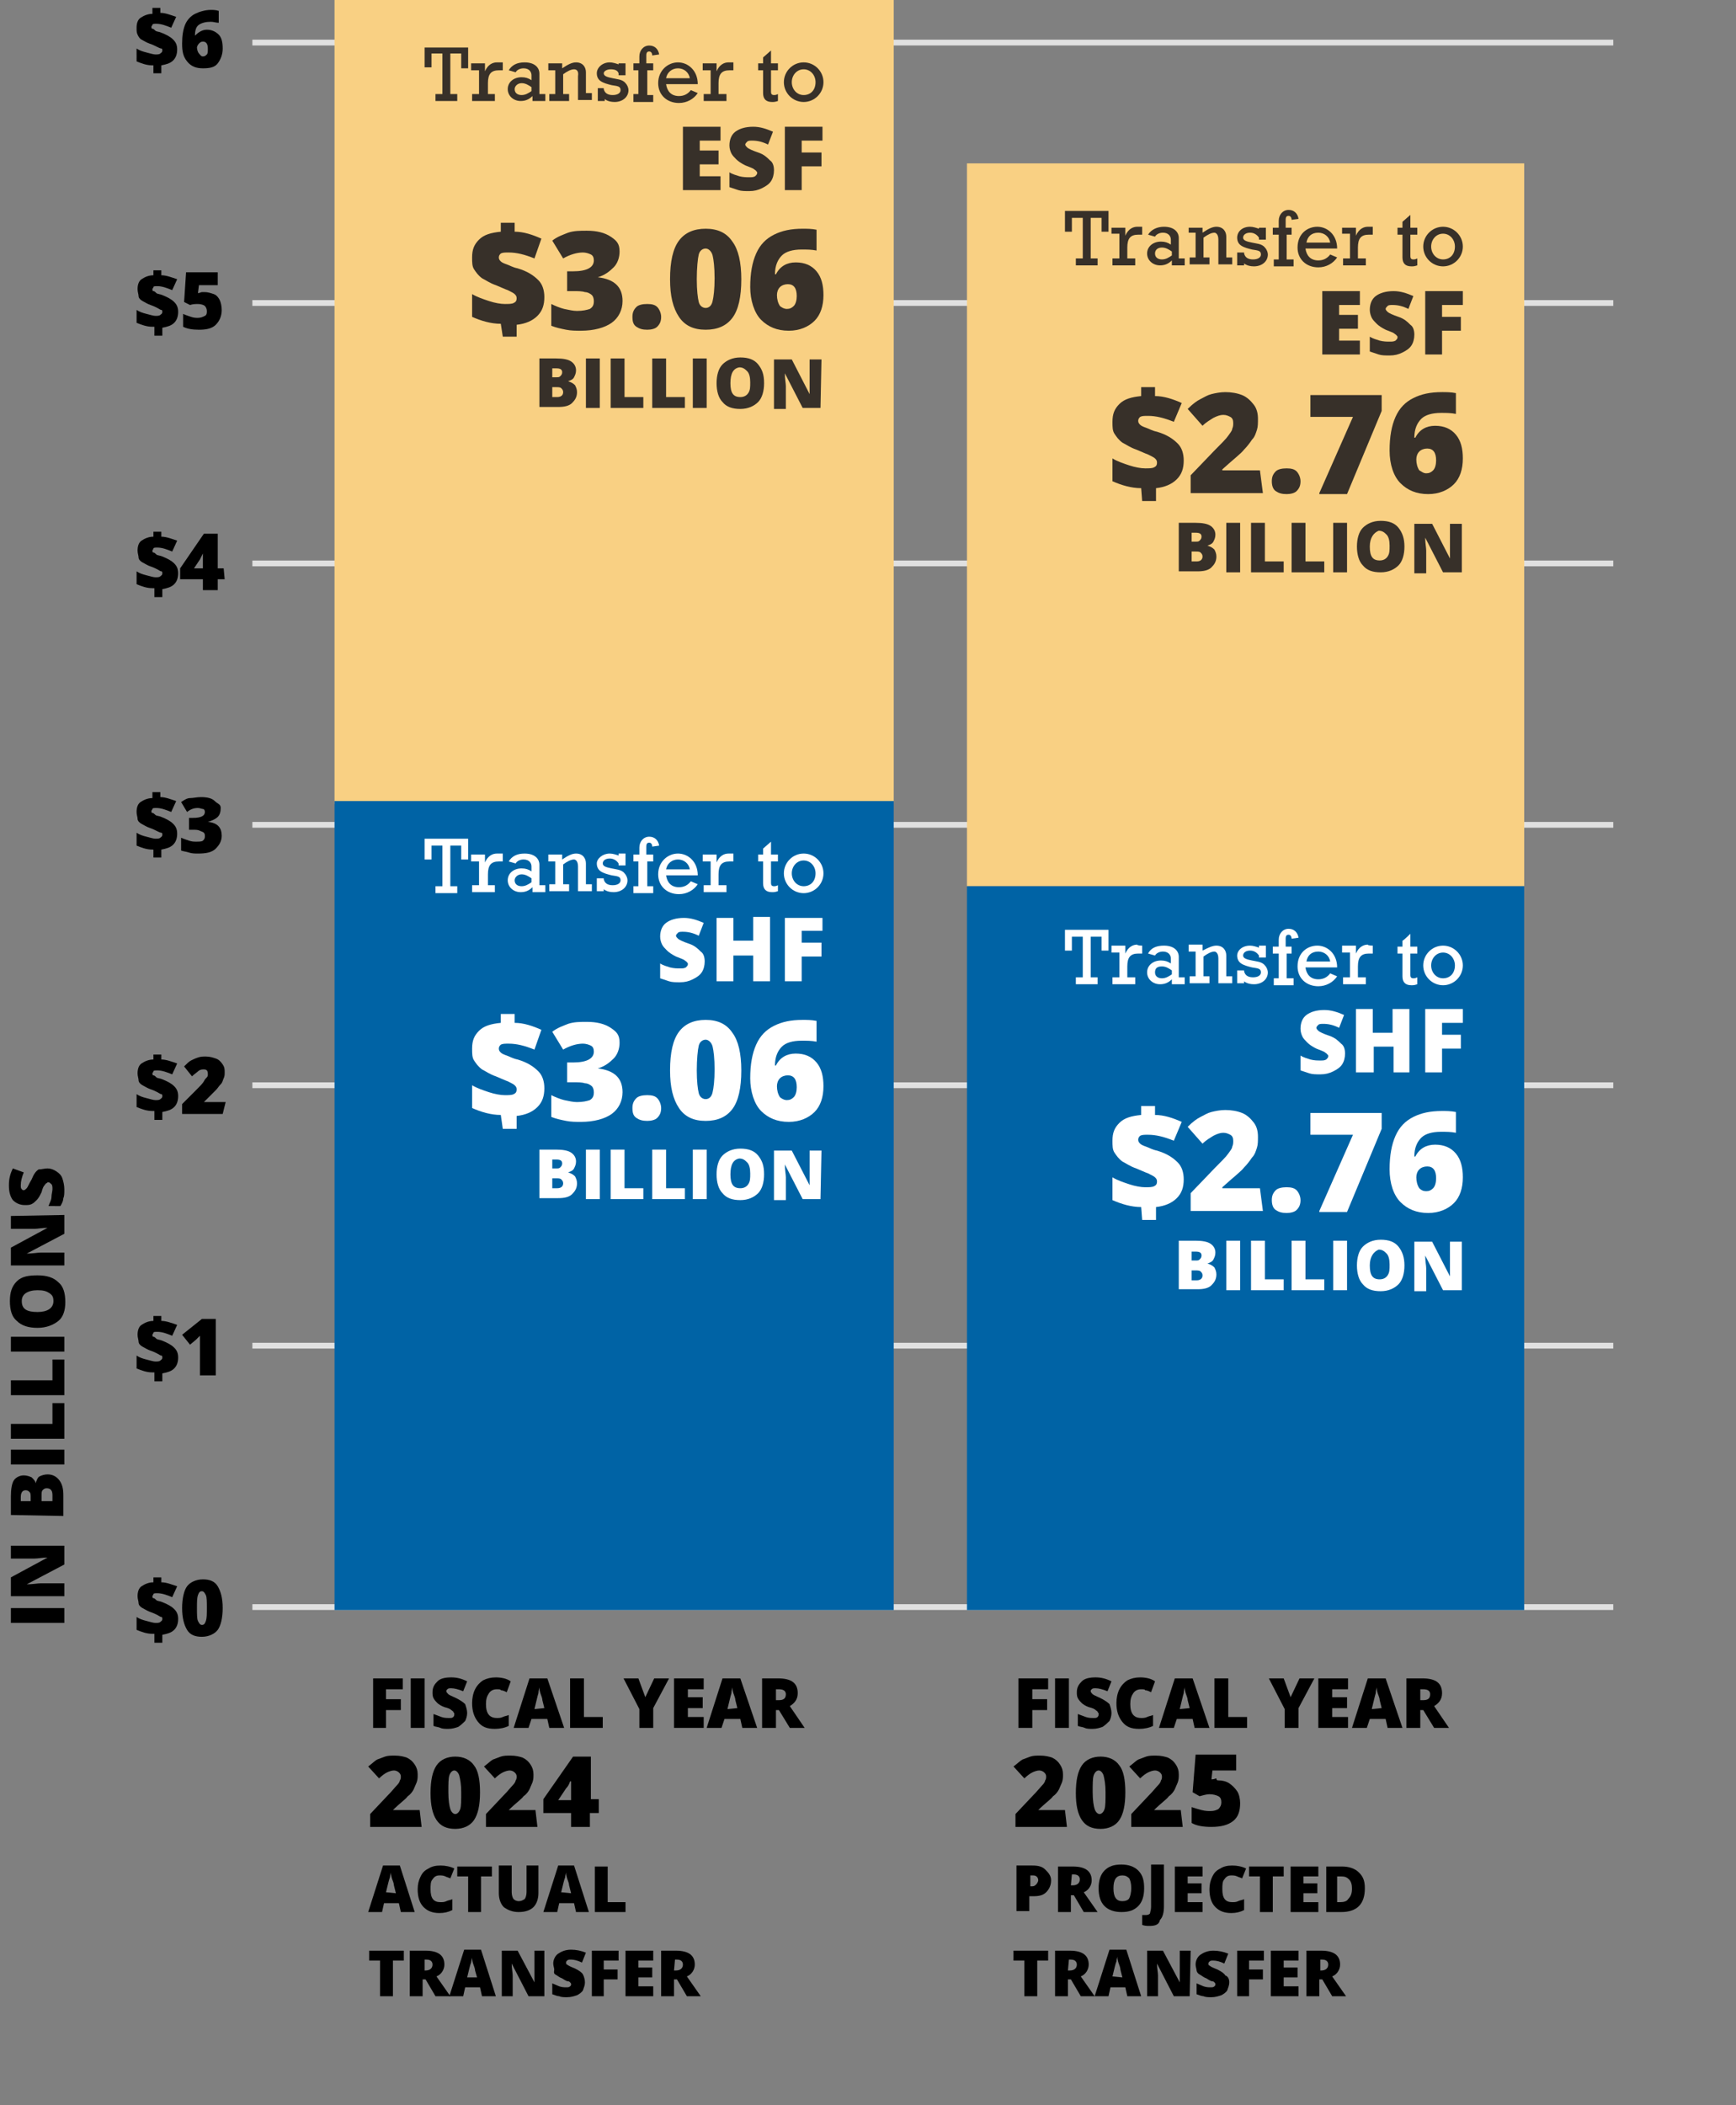 <?xml version="1.0" encoding="utf-8"?>
<!-- Generator: Adobe Illustrator 27.9.0, SVG Export Plug-In . SVG Version: 6.00 Build 0)  -->
<svg version="1.1" id="c" xmlns="http://www.w3.org/2000/svg" xmlns:xlink="http://www.w3.org/1999/xlink" x="0px" y="0px"
	 viewBox="0 0 175.4 212.6" style="enable-background:new 0 0 175.4 212.6;" xml:space="preserve">
<rect x="0" y="0" width="175.4" height="212.6" fill="#808080" stroke="none"/>
<style type="text/css">
	.st0{fill:none;stroke:#E0E0E0;stroke-width:0.584;stroke-miterlimit:10;stroke-dasharray:0,1.931;}
	.st1{fill:none;stroke:#E0E0E0;stroke-width:0.584;stroke-miterlimit:10;}
	.st2{fill:#F9D083;}
	.st3{fill:#0063A5;}
	.st4{fill:#FFFFFF;}
	.st5{opacity:0.9;fill:#231F20;enable-background:new    ;}
</style>
<path d="M39,174.5h-1.3v-5h3v1.1H39v1h1.5v1.1H39L39,174.5L39,174.5z"/>
<path d="M41.5,174.5v-5h1.4v5H41.5z"/>
<path d="M47.2,173c0,0.3-0.1,0.6-0.2,0.8c-0.2,0.2-0.4,0.4-0.7,0.6c-0.3,0.1-0.6,0.2-1,0.2c-0.3,0-0.6,0-0.8-0.1s-0.5-0.1-0.7-0.2
	v-1.2c0.3,0.1,0.5,0.2,0.8,0.3c0.3,0.1,0.5,0.1,0.8,0.1c0.2,0,0.3,0,0.4-0.1s0.1-0.2,0.1-0.3c0-0.1,0-0.1-0.1-0.2
	c0-0.1-0.1-0.1-0.2-0.2s-0.3-0.2-0.7-0.3c-0.3-0.1-0.6-0.3-0.7-0.4s-0.3-0.3-0.4-0.5c-0.1-0.2-0.1-0.4-0.1-0.6
	c0-0.5,0.2-0.8,0.5-1.1c0.3-0.3,0.8-0.4,1.4-0.4c0.5,0,1,0.1,1.6,0.4l-0.4,1c-0.5-0.2-0.9-0.3-1.2-0.3c-0.2,0-0.3,0-0.4,0.1
	c-0.1,0.1-0.1,0.1-0.1,0.2c0,0.1,0.1,0.2,0.2,0.3s0.4,0.2,0.8,0.4c0.4,0.2,0.7,0.4,0.9,0.6C47.1,172.4,47.2,172.7,47.2,173L47.2,173
	z"/>
<path d="M50.2,170.6c-0.3,0-0.6,0.1-0.8,0.4c-0.2,0.3-0.3,0.6-0.3,1.1c0,1,0.4,1.4,1.1,1.4c0.2,0,0.4,0,0.6-0.1
	c0.2-0.1,0.4-0.1,0.6-0.2v1.1c-0.4,0.2-0.9,0.3-1.4,0.3c-0.8,0-1.3-0.2-1.7-0.7s-0.6-1.1-0.6-1.9c0-0.5,0.1-1,0.3-1.4
	c0.2-0.4,0.5-0.7,0.8-0.9c0.4-0.2,0.8-0.3,1.3-0.3c0.5,0,1.1,0.1,1.5,0.4l-0.4,1.1c-0.2-0.1-0.4-0.2-0.6-0.2
	C50.6,170.6,50.4,170.6,50.2,170.6L50.2,170.6z"/>
<path d="M55.5,174.5l-0.2-0.9h-1.6l-0.3,0.9h-1.5l1.6-5h1.8l1.7,5H55.5L55.5,174.5z M55,172.5l-0.2-0.8c0-0.2-0.1-0.4-0.2-0.7
	c-0.1-0.3-0.1-0.5-0.1-0.6c0,0.1-0.1,0.3-0.1,0.6c-0.1,0.3-0.2,0.8-0.4,1.6L55,172.5L55,172.5z"/>
<path d="M57.6,174.5v-5h1.4v3.9h1.9v1.1L57.6,174.5L57.6,174.5z"/>
<path d="M65.2,171.4l0.9-1.9h1.5l-1.6,3v2h-1.4v-1.9l-1.6-3.1h1.5L65.2,171.4z"/>
<path d="M71.1,174.5h-3v-5h3v1.1h-1.6v0.8H71v1.1h-1.5v0.9h1.6V174.5L71.1,174.5z"/>
<path d="M75,174.5l-0.2-0.9h-1.6l-0.3,0.9h-1.5l1.6-5h1.8l1.7,5H75L75,174.5z M74.5,172.5l-0.2-0.8c0-0.2-0.1-0.4-0.2-0.7
	c-0.1-0.3-0.1-0.5-0.1-0.6c0,0.1-0.1,0.3-0.1,0.6c-0.1,0.3-0.2,0.8-0.4,1.6L74.5,172.5L74.5,172.5z"/>
<path d="M78.4,172.7v1.8H77v-5h1.6c1.4,0,2,0.5,2,1.5c0,0.6-0.3,1-0.8,1.3l1.5,2.2h-1.5l-1.1-1.8C78.7,172.7,78.4,172.7,78.4,172.7z
	 M78.4,171.7h0.3c0.5,0,0.7-0.2,0.7-0.6c0-0.3-0.2-0.5-0.7-0.5h-0.3L78.4,171.7L78.4,171.7z"/>
<path d="M42.6,184.5h-5.2v-1.3l1.7-1.8c0.5-0.5,0.8-0.9,1-1.1c0.2-0.2,0.3-0.4,0.3-0.5c0.1-0.1,0.1-0.3,0.1-0.4
	c0-0.2-0.1-0.3-0.2-0.4s-0.3-0.2-0.5-0.2c-0.2,0-0.5,0.1-0.7,0.2c-0.2,0.1-0.5,0.3-0.8,0.6l-1.1-1.2c0.4-0.3,0.7-0.6,0.9-0.7
	c0.3-0.1,0.5-0.2,0.8-0.3c0.3-0.1,0.6-0.1,1-0.1c0.5,0,0.9,0.1,1.2,0.2c0.4,0.2,0.6,0.4,0.8,0.7c0.2,0.3,0.3,0.6,0.3,1
	c0,0.3,0,0.5-0.1,0.8c-0.1,0.2-0.2,0.5-0.3,0.7c-0.1,0.2-0.3,0.5-0.6,0.7c-0.2,0.3-0.8,0.7-1.5,1.4v0h2.7L42.6,184.5L42.6,184.5z"/>
<path d="M48.5,181c0,1.3-0.2,2.2-0.6,2.8c-0.4,0.6-1.1,0.9-1.9,0.9c-0.9,0-1.5-0.3-1.9-0.9c-0.4-0.6-0.6-1.5-0.6-2.7
	c0-1.3,0.2-2.2,0.6-2.8s1.1-0.9,1.9-0.9c0.8,0,1.5,0.3,1.9,0.9C48.3,178.8,48.5,179.7,48.5,181z M45.3,181c0,0.8,0.1,1.4,0.2,1.7
	s0.3,0.5,0.5,0.5c0.2,0,0.4-0.2,0.5-0.5c0.1-0.3,0.1-0.9,0.1-1.7c0-0.8-0.1-1.3-0.2-1.7c-0.1-0.3-0.3-0.5-0.5-0.5s-0.4,0.2-0.5,0.5
	S45.3,180.2,45.3,181L45.3,181z"/>
<path d="M54.3,184.5h-5.2v-1.3l1.7-1.8c0.5-0.5,0.8-0.9,1-1.1c0.2-0.2,0.3-0.4,0.3-0.5c0.1-0.1,0.1-0.3,0.1-0.4
	c0-0.2-0.1-0.3-0.2-0.4s-0.3-0.2-0.5-0.2c-0.2,0-0.5,0.1-0.7,0.2c-0.2,0.1-0.5,0.3-0.8,0.6l-1.1-1.2c0.4-0.3,0.7-0.6,0.9-0.7
	c0.3-0.1,0.5-0.2,0.8-0.3c0.3-0.1,0.6-0.1,1-0.1c0.5,0,0.9,0.1,1.2,0.2c0.4,0.2,0.6,0.4,0.8,0.7c0.2,0.3,0.3,0.6,0.3,1
	c0,0.3,0,0.5-0.1,0.8c-0.1,0.2-0.2,0.5-0.3,0.7c-0.1,0.2-0.3,0.5-0.6,0.7c-0.2,0.3-0.8,0.7-1.5,1.4v0h2.7L54.3,184.5L54.3,184.5z"/>
<path d="M60.4,183.1h-0.8v1.4h-1.9v-1.4h-2.8v-1.4l3-4.3h1.8v4.3h0.8V183.1z M57.7,181.7v-0.8c0-0.2,0-0.4,0-0.6c0-0.3,0-0.4,0-0.4
	h-0.1c-0.1,0.3-0.2,0.5-0.4,0.7l-0.8,1.2H57.7L57.7,181.7z"/>
<path d="M40.5,193.1l-0.2-0.9h-1.5l-0.2,0.9h-1.4l1.5-4.7h1.7l1.5,4.7C41.9,193.1,40.5,193.1,40.5,193.1z M40,191.2l-0.2-0.8
	c0-0.2-0.1-0.4-0.2-0.7c-0.1-0.3-0.1-0.5-0.1-0.6c0,0.1-0.1,0.3-0.1,0.5c-0.1,0.2-0.2,0.7-0.4,1.5L40,191.2L40,191.2z"/>
<path d="M44.4,189.4c-0.3,0-0.5,0.1-0.7,0.4c-0.2,0.2-0.2,0.6-0.2,1c0,0.9,0.3,1.3,1,1.3c0.2,0,0.4,0,0.6-0.1
	c0.2-0.1,0.4-0.1,0.6-0.2v1.1c-0.4,0.2-0.8,0.3-1.3,0.3c-0.7,0-1.2-0.2-1.6-0.6c-0.4-0.4-0.6-1-0.6-1.8c0-0.5,0.1-0.9,0.3-1.3
	c0.2-0.4,0.4-0.6,0.8-0.8c0.3-0.2,0.7-0.3,1.2-0.3c0.5,0,1,0.1,1.4,0.3l-0.4,1c-0.2-0.1-0.3-0.1-0.5-0.2
	C44.8,189.4,44.6,189.4,44.4,189.4L44.4,189.4z"/>
<path d="M48.6,193.1h-1.3v-3.6h-1.1v-1h3.5v1h-1.1C48.6,189.5,48.6,193.1,48.6,193.1z"/>
<path d="M54.4,188.4v2.8c0,0.6-0.2,1.1-0.5,1.4s-0.8,0.5-1.5,0.5c-0.6,0-1.1-0.2-1.5-0.5c-0.3-0.3-0.5-0.8-0.5-1.4v-2.8h1.3v2.7
	c0,0.3,0.1,0.6,0.2,0.7c0.1,0.1,0.3,0.2,0.5,0.2c0.3,0,0.4-0.1,0.6-0.2c0.1-0.1,0.2-0.4,0.2-0.7v-2.7L54.4,188.4L54.4,188.4z"/>
<path d="M58.2,193.1l-0.2-0.9h-1.5l-0.2,0.9h-1.4l1.5-4.7H58l1.5,4.7C59.6,193.1,58.2,193.1,58.2,193.1z M57.7,191.2l-0.2-0.8
	c0-0.2-0.1-0.4-0.2-0.7c-0.1-0.3-0.1-0.5-0.1-0.6c0,0.1-0.1,0.3-0.1,0.5c-0.1,0.2-0.2,0.7-0.4,1.5L57.7,191.2L57.7,191.2z"/>
<path d="M60.1,193.1v-4.6h1.3v3.6h1.8v1H60.1z"/>
<path d="M39.7,201.6h-1.3V198h-1.1v-1h3.5v1h-1.1C39.7,198,39.7,201.6,39.7,201.6z"/>
<path d="M42.7,199.9v1.7h-1.3V197H43c1.3,0,1.9,0.5,1.9,1.4c0,0.5-0.3,1-0.8,1.2l1.4,2H44l-1-1.7H42.7L42.7,199.9z M42.7,199H43
	c0.4,0,0.7-0.2,0.7-0.6c0-0.3-0.2-0.5-0.6-0.5h-0.2V199L42.7,199z"/>
<path d="M48.7,201.6l-0.2-0.9H47l-0.2,0.9h-1.4l1.5-4.7h1.7l1.5,4.7C50.1,201.6,48.7,201.6,48.7,201.6z M48.2,199.7L48,199
	c0-0.2-0.1-0.4-0.2-0.7c-0.1-0.3-0.1-0.5-0.1-0.6c0,0.1-0.1,0.3-0.1,0.5c-0.1,0.2-0.2,0.7-0.4,1.5L48.2,199.7L48.2,199.7z"/>
<path d="M55,201.6h-1.6l-1.7-3.3h0c0,0.5,0.1,0.9,0.1,1.2v2.1h-1.1V197h1.6l1.7,3.2h0c0-0.5,0-0.8,0-1.1V197H55L55,201.6L55,201.6z"
	/>
<path d="M59.1,200.2c0,0.3-0.1,0.5-0.2,0.8c-0.1,0.2-0.4,0.4-0.6,0.5c-0.3,0.1-0.6,0.2-1,0.2c-0.3,0-0.6,0-0.8-0.1
	c-0.2,0-0.4-0.1-0.7-0.2v-1.1c0.2,0.1,0.5,0.2,0.7,0.3c0.3,0.1,0.5,0.1,0.7,0.1c0.2,0,0.3,0,0.4-0.1c0.1-0.1,0.1-0.1,0.1-0.2
	c0-0.1,0-0.1-0.1-0.2s-0.1-0.1-0.2-0.1s-0.3-0.1-0.6-0.3c-0.3-0.1-0.5-0.3-0.7-0.4S56,199,56,198.9s-0.1-0.4-0.1-0.6
	c0-0.4,0.2-0.8,0.5-1c0.3-0.2,0.7-0.4,1.3-0.4c0.5,0,1,0.1,1.5,0.3l-0.4,1c-0.4-0.2-0.8-0.3-1.1-0.3c-0.2,0-0.3,0-0.4,0.1
	s-0.1,0.1-0.1,0.2c0,0.1,0,0.2,0.1,0.2c0.1,0.1,0.3,0.2,0.8,0.4c0.4,0.2,0.7,0.4,0.8,0.6C59,199.6,59.1,199.9,59.1,200.2L59.1,200.2
	z"/>
<path d="M61,201.6h-1.2V197h2.7v1H61v0.9h1.4v1H61L61,201.6L61,201.6z"/>
<path d="M66,201.6h-2.8V197H66v1h-1.5v0.7h1.4v1h-1.4v0.9H66V201.6L66,201.6z"/>
<path d="M68.1,199.9v1.7h-1.3V197h1.5c1.3,0,1.9,0.5,1.9,1.4c0,0.5-0.3,1-0.8,1.2l1.4,2h-1.4l-1-1.7H68.1L68.1,199.9z M68.1,199h0.2
	c0.4,0,0.7-0.2,0.7-0.6c0-0.3-0.2-0.5-0.6-0.5h-0.2L68.1,199L68.1,199z"/>
<path d="M104.2,174.5h-1.3v-5h3v1.1h-1.6v1h1.5v1.1h-1.5V174.5L104.2,174.5z"/>
<path d="M106.6,174.5v-5h1.4v5H106.6z"/>
<path d="M112.3,173c0,0.3-0.1,0.6-0.2,0.8c-0.2,0.2-0.4,0.4-0.7,0.6c-0.3,0.1-0.6,0.2-1,0.2c-0.3,0-0.6,0-0.8-0.1s-0.5-0.1-0.7-0.2
	v-1.2c0.3,0.1,0.5,0.2,0.8,0.3c0.3,0.1,0.5,0.1,0.8,0.1c0.2,0,0.3,0,0.4-0.1s0.1-0.2,0.1-0.3c0-0.1,0-0.1-0.1-0.2
	c0-0.1-0.1-0.1-0.2-0.2s-0.3-0.2-0.7-0.3c-0.3-0.1-0.6-0.3-0.7-0.4s-0.3-0.3-0.4-0.5c-0.1-0.2-0.1-0.4-0.1-0.6
	c0-0.5,0.2-0.8,0.5-1.1c0.3-0.3,0.8-0.4,1.4-0.4c0.5,0,1,0.1,1.6,0.4l-0.4,1c-0.5-0.2-0.9-0.3-1.2-0.3c-0.2,0-0.3,0-0.4,0.1
	c-0.1,0.1-0.1,0.1-0.1,0.2c0,0.1,0.1,0.2,0.2,0.3s0.4,0.2,0.8,0.4c0.4,0.2,0.7,0.4,0.9,0.6C112.2,172.4,112.3,172.7,112.3,173
	L112.3,173z"/>
<path d="M115.3,170.6c-0.3,0-0.6,0.1-0.8,0.4c-0.2,0.3-0.3,0.6-0.3,1.1c0,1,0.4,1.4,1.1,1.4c0.2,0,0.4,0,0.6-0.1
	c0.2-0.1,0.4-0.1,0.6-0.2v1.1c-0.4,0.2-0.9,0.3-1.4,0.3c-0.8,0-1.3-0.2-1.7-0.7s-0.6-1.1-0.6-1.9c0-0.5,0.1-1,0.3-1.4
	c0.2-0.4,0.5-0.7,0.8-0.9c0.4-0.2,0.8-0.3,1.3-0.3c0.5,0,1.1,0.1,1.5,0.4l-0.4,1.1c-0.2-0.1-0.4-0.2-0.6-0.2
	C115.7,170.6,115.5,170.6,115.3,170.6L115.3,170.6z"/>
<path d="M120.7,174.5l-0.2-0.9h-1.6l-0.3,0.9h-1.5l1.6-5h1.8l1.7,5H120.7L120.7,174.5z M120.2,172.5l-0.2-0.8c0-0.2-0.1-0.4-0.2-0.7
	c-0.1-0.3-0.1-0.5-0.1-0.6c0,0.1-0.1,0.3-0.1,0.6c-0.1,0.3-0.2,0.8-0.4,1.6L120.2,172.5L120.2,172.5z"/>
<path d="M122.7,174.5v-5h1.4v3.9h1.9v1.1L122.7,174.5L122.7,174.5z"/>
<path d="M130.4,171.4l0.9-1.9h1.5l-1.6,3v2h-1.4v-1.9l-1.6-3.1h1.5L130.4,171.4z"/>
<path d="M136.2,174.5h-3v-5h3v1.1h-1.6v0.8h1.5v1.1h-1.5v0.9h1.6V174.5L136.2,174.5z"/>
<path d="M140.2,174.5l-0.2-0.9h-1.6l-0.3,0.9h-1.5l1.6-5h1.8l1.7,5H140.2L140.2,174.5z M139.6,172.5l-0.2-0.8c0-0.2-0.1-0.4-0.2-0.7
	c-0.1-0.3-0.1-0.5-0.1-0.6c0,0.1-0.1,0.3-0.1,0.6c-0.1,0.3-0.2,0.8-0.4,1.6L139.6,172.5L139.6,172.5z"/>
<path d="M143.5,172.7v1.8h-1.4v-5h1.6c1.4,0,2,0.5,2,1.5c0,0.6-0.3,1-0.8,1.3l1.5,2.2h-1.5l-1.1-1.8H143.5L143.5,172.7z
	 M143.5,171.7h0.3c0.5,0,0.7-0.2,0.7-0.6c0-0.3-0.2-0.5-0.7-0.5h-0.3L143.5,171.7L143.5,171.7z"/>
<path d="M107.8,184.5h-5.2v-1.3l1.7-1.8c0.5-0.5,0.8-0.9,1-1.1c0.2-0.2,0.3-0.4,0.3-0.5c0.1-0.1,0.1-0.3,0.1-0.4
	c0-0.2-0.1-0.3-0.2-0.4s-0.3-0.2-0.5-0.2c-0.2,0-0.5,0.1-0.7,0.2c-0.2,0.1-0.5,0.3-0.8,0.6l-1.1-1.2c0.4-0.3,0.7-0.6,0.9-0.7
	c0.3-0.1,0.5-0.2,0.8-0.3c0.3-0.1,0.6-0.1,1-0.1c0.5,0,0.9,0.1,1.2,0.2c0.4,0.2,0.6,0.4,0.8,0.7c0.2,0.3,0.3,0.6,0.3,1
	c0,0.3,0,0.5-0.1,0.8c-0.1,0.2-0.2,0.5-0.3,0.7c-0.1,0.2-0.3,0.5-0.6,0.7c-0.2,0.3-0.8,0.7-1.5,1.4v0h2.7L107.8,184.5L107.8,184.5z"
	/>
<path d="M113.7,181c0,1.3-0.2,2.2-0.6,2.8c-0.4,0.6-1.1,0.9-1.9,0.9c-0.9,0-1.5-0.3-1.9-0.9c-0.4-0.6-0.6-1.5-0.6-2.7
	c0-1.3,0.2-2.2,0.6-2.8s1.1-0.9,1.9-0.9c0.8,0,1.5,0.3,1.9,0.9C113.5,178.8,113.7,179.7,113.7,181z M110.4,181
	c0,0.8,0.1,1.4,0.2,1.7s0.3,0.5,0.5,0.5c0.2,0,0.4-0.2,0.5-0.5c0.1-0.3,0.1-0.9,0.1-1.7c0-0.8-0.1-1.3-0.2-1.7
	c-0.1-0.3-0.3-0.5-0.5-0.5s-0.4,0.2-0.5,0.5S110.4,180.2,110.4,181L110.4,181z"/>
<path d="M119.5,184.5h-5.2v-1.3l1.7-1.8c0.5-0.5,0.8-0.9,1-1.1c0.2-0.2,0.3-0.4,0.3-0.5c0.1-0.1,0.1-0.3,0.1-0.4
	c0-0.2-0.1-0.3-0.2-0.4s-0.3-0.2-0.5-0.2c-0.2,0-0.5,0.1-0.7,0.2c-0.2,0.1-0.5,0.3-0.8,0.6l-1.1-1.2c0.4-0.3,0.7-0.6,0.9-0.7
	c0.3-0.1,0.5-0.2,0.8-0.3c0.3-0.1,0.6-0.1,1-0.1c0.5,0,0.9,0.1,1.2,0.2c0.4,0.2,0.6,0.4,0.8,0.7c0.2,0.3,0.3,0.6,0.3,1
	c0,0.3,0,0.5-0.1,0.8c-0.1,0.2-0.2,0.5-0.3,0.7c-0.1,0.2-0.3,0.5-0.6,0.7c-0.2,0.3-0.8,0.7-1.5,1.4v0h2.7L119.5,184.5L119.5,184.5z"
	/>
<path d="M123.1,179.8c0.4,0,0.8,0.1,1.1,0.3c0.3,0.2,0.6,0.5,0.8,0.8c0.2,0.3,0.3,0.8,0.3,1.2c0,0.8-0.2,1.4-0.7,1.8
	c-0.5,0.4-1.2,0.6-2.2,0.6c-0.8,0-1.5-0.1-2-0.4v-1.6c0.3,0.1,0.6,0.2,1,0.3c0.4,0.1,0.7,0.1,0.9,0.1c0.4,0,0.6-0.1,0.8-0.2
	c0.2-0.2,0.3-0.4,0.3-0.7c0-0.3-0.1-0.5-0.3-0.6s-0.5-0.2-0.9-0.2c-0.3,0-0.6,0.1-1,0.2l-0.7-0.4l0.3-3.8h4.1v1.6h-2.4l-0.1,0.9
	c0.3,0,0.4-0.1,0.5-0.1C122.9,179.8,123,179.8,123.1,179.8L123.1,179.8z"/>
<path d="M106.2,189.9c0,0.5-0.2,0.9-0.5,1.2s-0.7,0.4-1.3,0.4h-0.4v1.5h-1.3v-4.6h1.6c0.6,0,1,0.1,1.3,0.4S106.2,189.4,106.2,189.9
	L106.2,189.9z M104.1,190.5h0.2c0.2,0,0.3-0.1,0.4-0.2c0.1-0.1,0.2-0.3,0.2-0.4c0-0.3-0.2-0.5-0.5-0.5h-0.3V190.5z"/>
<path d="M108.2,191.4v1.7h-1.3v-4.6h1.5c1.3,0,1.9,0.5,1.9,1.4c0,0.5-0.3,1-0.8,1.2l1.4,2h-1.4l-1-1.7H108.2L108.2,191.4z
	 M108.2,190.4h0.2c0.4,0,0.7-0.2,0.7-0.6c0-0.3-0.2-0.5-0.6-0.5h-0.2L108.2,190.4L108.2,190.4z"/>
<path d="M115.6,190.7c0,0.8-0.2,1.4-0.6,1.8s-0.9,0.6-1.7,0.6c-0.7,0-1.3-0.2-1.7-0.6c-0.4-0.4-0.6-1-0.6-1.8c0-0.8,0.2-1.4,0.6-1.8
	c0.4-0.4,0.9-0.6,1.7-0.6c0.7,0,1.3,0.2,1.7,0.6C115.5,189.4,115.6,190,115.6,190.7L115.6,190.7z M112.5,190.7
	c0,0.9,0.3,1.3,0.9,1.3c0.3,0,0.6-0.1,0.7-0.3s0.2-0.6,0.2-1c0-0.5-0.1-0.8-0.2-1c-0.2-0.2-0.4-0.3-0.7-0.3
	C112.8,189.4,112.5,189.8,112.5,190.7z"/>
<path d="M116.1,194.5c-0.2,0-0.4,0-0.7-0.1v-1c0.1,0,0.1,0,0.2,0c0.1,0,0.2,0,0.2,0c0.2,0,0.4-0.1,0.4-0.2s0.1-0.3,0.1-0.6v-4.3h1.3
	v4.2c0,0.6-0.1,1.1-0.4,1.4C117.1,194.4,116.7,194.5,116.1,194.5L116.1,194.5z"/>
<path d="M121.5,193.1h-2.8v-4.6h2.8v1H120v0.7h1.4v1H120v0.9h1.5V193.1L121.5,193.1z"/>
<path d="M124.4,189.4c-0.3,0-0.5,0.1-0.7,0.4c-0.2,0.2-0.2,0.6-0.2,1c0,0.9,0.3,1.3,1,1.3c0.2,0,0.4,0,0.6-0.1
	c0.2-0.1,0.4-0.1,0.6-0.2v1.1c-0.4,0.2-0.8,0.3-1.3,0.3c-0.7,0-1.2-0.2-1.6-0.6c-0.4-0.4-0.6-1-0.6-1.8c0-0.5,0.1-0.9,0.3-1.3
	c0.2-0.4,0.4-0.6,0.8-0.8c0.3-0.2,0.7-0.3,1.2-0.3c0.5,0,1,0.1,1.4,0.3l-0.4,1c-0.2-0.1-0.3-0.1-0.5-0.2
	C124.8,189.4,124.6,189.4,124.4,189.4L124.4,189.4z"/>
<path d="M128.6,193.1h-1.3v-3.6h-1.1v-1h3.5v1h-1.1V193.1z"/>
<path d="M133.2,193.1h-2.8v-4.6h2.8v1h-1.5v0.7h1.4v1h-1.4v0.9h1.5V193.1L133.2,193.1z"/>
<path d="M137.9,190.7c0,0.8-0.2,1.4-0.6,1.8c-0.4,0.4-1,0.6-1.8,0.6H134v-4.6h1.6c0.7,0,1.3,0.2,1.7,0.6S137.9,189.9,137.9,190.7
	L137.9,190.7z M136.6,190.7c0-0.4-0.1-0.7-0.3-0.9c-0.2-0.2-0.4-0.3-0.8-0.3h-0.4v2.6h0.3c0.4,0,0.7-0.1,0.8-0.3
	C136.5,191.5,136.6,191.2,136.6,190.7L136.6,190.7z"/>
<path d="M104.8,201.6h-1.3V198h-1.1v-1h3.5v1h-1.1C104.8,198,104.8,201.6,104.8,201.6z"/>
<path d="M107.9,199.9v1.7h-1.3V197h1.5c1.3,0,1.9,0.5,1.9,1.4c0,0.5-0.3,1-0.8,1.2l1.4,2h-1.4l-1-1.7H107.9L107.9,199.9z M107.9,199
	h0.2c0.4,0,0.7-0.2,0.7-0.6c0-0.3-0.2-0.5-0.6-0.5h-0.2L107.9,199L107.9,199z"/>
<path d="M113.9,201.6l-0.2-0.9h-1.5l-0.2,0.9h-1.4l1.5-4.7h1.7l1.5,4.7C115.3,201.6,113.9,201.6,113.9,201.6z M113.4,199.7l-0.2-0.8
	c0-0.2-0.1-0.4-0.2-0.7c-0.1-0.3-0.1-0.5-0.1-0.6c0,0.1-0.1,0.3-0.1,0.5c-0.1,0.2-0.2,0.7-0.4,1.5L113.4,199.7L113.4,199.7z"/>
<path d="M120.2,201.6h-1.6l-1.7-3.3h0c0,0.5,0.1,0.9,0.1,1.2v2.1h-1.1V197h1.6l1.7,3.2h0c0-0.5,0-0.8,0-1.1V197h1.1L120.2,201.6
	L120.2,201.6z"/>
<path d="M124.2,200.2c0,0.3-0.1,0.5-0.2,0.8c-0.1,0.2-0.4,0.4-0.6,0.5c-0.3,0.1-0.6,0.2-1,0.2c-0.3,0-0.6,0-0.8-0.1
	c-0.2,0-0.4-0.1-0.7-0.2v-1.1c0.2,0.1,0.5,0.2,0.7,0.3c0.3,0.1,0.5,0.1,0.7,0.1c0.2,0,0.3,0,0.4-0.1c0.1-0.1,0.1-0.1,0.1-0.2
	c0-0.1,0-0.1-0.1-0.2s-0.1-0.1-0.2-0.1s-0.3-0.1-0.6-0.3c-0.3-0.1-0.5-0.3-0.7-0.4s-0.3-0.3-0.3-0.4s-0.1-0.4-0.1-0.6
	c0-0.4,0.2-0.8,0.5-1c0.3-0.2,0.7-0.4,1.3-0.4c0.5,0,1,0.1,1.5,0.3l-0.4,1c-0.4-0.2-0.8-0.3-1.1-0.3c-0.2,0-0.3,0-0.4,0.1
	s-0.1,0.1-0.1,0.2c0,0.1,0,0.2,0.1,0.2c0.1,0.1,0.3,0.2,0.8,0.4c0.4,0.2,0.7,0.4,0.8,0.6C124.1,199.6,124.2,199.9,124.2,200.2
	L124.2,200.2z"/>
<path d="M126.2,201.6h-1.2V197h2.7v1h-1.5v0.9h1.4v1h-1.4L126.2,201.6L126.2,201.6z"/>
<path d="M131.2,201.6h-2.8V197h2.8v1h-1.5v0.7h1.4v1h-1.4v0.9h1.5V201.6L131.2,201.6z"/>
<path d="M133.3,199.9v1.7H132V197h1.5c1.3,0,1.9,0.5,1.9,1.4c0,0.5-0.3,1-0.8,1.2l1.4,2h-1.4l-1-1.7H133.3L133.3,199.9z M133.3,199
	h0.2c0.4,0,0.7-0.2,0.7-0.6c0-0.3-0.2-0.5-0.6-0.5h-0.2V199L133.3,199z"/>
<path d="M6.5,163.9H1.1v-1.5h5.4V163.9z"/>
<path d="M6.5,156.1v1.9l-3.8,2v0c0.6,0,1.1-0.1,1.4-0.1h2.4v1.3H1.1v-1.9l3.7-2v0c-0.5,0-1,0.1-1.3,0.1H1.1v-1.3L6.5,156.1
	L6.5,156.1z"/>
<path d="M1.1,153v-1.9c0-0.7,0.1-1.3,0.3-1.6s0.6-0.5,1-0.5c0.3,0,0.6,0.1,0.8,0.2c0.2,0.2,0.4,0.4,0.4,0.6h0
	c0.1-0.3,0.2-0.6,0.4-0.7c0.2-0.1,0.5-0.2,0.8-0.2c0.5,0,0.9,0.2,1.2,0.6c0.3,0.4,0.4,0.9,0.4,1.5v2.1L1.1,153L1.1,153z M3.1,151.6
	v-0.4c0-0.2,0-0.4-0.1-0.5s-0.2-0.2-0.4-0.2c-0.3,0-0.5,0.2-0.5,0.7v0.4L3.1,151.6L3.1,151.6z M4.2,151.6h1.1V151
	c0-0.5-0.2-0.7-0.6-0.7c-0.2,0-0.3,0.1-0.4,0.2c-0.1,0.1-0.1,0.3-0.1,0.5L4.2,151.6L4.2,151.6z"/>
<path d="M6.5,147.9H1.1v-1.5h5.4V147.9z"/>
<path d="M6.5,145.3H1.1v-1.5h4.2v-2.1h1.2L6.5,145.3L6.5,145.3z"/>
<path d="M6.5,140.9H1.1v-1.5h4.2v-2.1h1.2L6.5,140.9L6.5,140.9z"/>
<path d="M6.5,136.5H1.1V135h5.4V136.5z"/>
<path d="M3.8,128.8c0.9,0,1.6,0.2,2.1,0.7c0.5,0.4,0.7,1.1,0.7,2c0,0.8-0.2,1.5-0.7,1.9s-1.2,0.7-2.1,0.7c-0.9,0-1.6-0.2-2.1-0.7
	c-0.5-0.4-0.7-1.1-0.7-2c0-0.9,0.2-1.5,0.7-2S2.9,128.8,3.8,128.8L3.8,128.8z M3.8,132.5c1,0,1.6-0.4,1.6-1.1c0-0.4-0.1-0.6-0.4-0.8
	c-0.3-0.2-0.6-0.3-1.2-0.3c-0.5,0-0.9,0.1-1.2,0.3s-0.4,0.5-0.4,0.8C2.2,132.2,2.7,132.5,3.8,132.5L3.8,132.5z"/>
<path d="M6.5,122.7v1.9l-3.8,2v0c0.6,0,1.1-0.1,1.4-0.1h2.4v1.3H1.1V126l3.7-2v0c-0.5,0-1,0.1-1.3,0.1H1.1v-1.3L6.5,122.7L6.5,122.7
	z"/>
<path d="M4.8,118c0.3,0,0.6,0.1,0.9,0.3c0.3,0.2,0.5,0.4,0.6,0.7c0.1,0.3,0.2,0.7,0.2,1.1c0,0.4,0,0.7-0.1,0.9
	c0,0.2-0.1,0.5-0.3,0.8H4.9c0.1-0.3,0.3-0.6,0.3-0.9s0.1-0.6,0.1-0.8c0-0.2,0-0.4-0.1-0.5c-0.1-0.1-0.2-0.2-0.3-0.2
	c-0.1,0-0.1,0-0.2,0.1c-0.1,0-0.1,0.1-0.2,0.2s-0.2,0.3-0.3,0.7c-0.2,0.4-0.3,0.6-0.5,0.8c-0.2,0.2-0.3,0.3-0.5,0.4
	c-0.2,0.1-0.4,0.1-0.7,0.1c-0.5,0-0.9-0.2-1.2-0.5c-0.3-0.4-0.4-0.9-0.4-1.5c0-0.6,0.1-1.1,0.4-1.7l1.1,0.4
	c-0.2,0.5-0.3,0.9-0.3,1.3c0,0.2,0,0.3,0.1,0.4c0.1,0.1,0.1,0.1,0.2,0.1c0.1,0,0.2-0.1,0.3-0.2c0.1-0.1,0.2-0.4,0.5-0.9
	c0.2-0.5,0.4-0.8,0.7-1C4.2,118.1,4.5,118,4.8,118L4.8,118z"/>
<line class="st0" x1="25.5" y1="96.4" x2="163" y2="96.4"/>
<line class="st1" x1="25.5" y1="83.3" x2="163" y2="83.3"/>
<line class="st0" x1="25.5" y1="70.1" x2="163" y2="70.1"/>
<line class="st1" x1="25.5" y1="56.9" x2="163" y2="56.9"/>
<line class="st1" x1="25.5" y1="109.6" x2="163" y2="109.6"/>
<line class="st1" x1="25.5" y1="162.3" x2="163" y2="162.3"/>
<line class="st0" x1="25.5" y1="149.1" x2="163" y2="149.1"/>
<line class="st1" x1="25.5" y1="135.9" x2="163" y2="135.9"/>
<line class="st0" x1="25.5" y1="122.8" x2="163" y2="122.8"/>
<line class="st0" x1="25.5" y1="43.8" x2="163" y2="43.8"/>
<line class="st1" x1="25.5" y1="30.6" x2="163" y2="30.6"/>
<line class="st0" x1="25.5" y1="17.5" x2="163" y2="17.5"/>
<line class="st1" x1="25.5" y1="4.3" x2="163" y2="4.3"/>
<rect x="97.7" y="16.5" class="st2" width="56.3" height="73"/>
<rect x="97.7" y="89.5" class="st3" width="56.3" height="73.1"/>
<rect x="33.8" y="0" class="st2" width="56.5" height="81.2"/>
<rect x="33.8" y="80.9" class="st3" width="56.5" height="81.7"/>
<path class="st4" d="M47.3,84.7v2.1h-0.7v-1.4h-1.1v4.1h0.7v0.7H44v-0.7h0.7v-4.1h-1.1v1.4h-0.7v-2.1C42.9,84.7,47.3,84.7,47.3,84.7
	z"/>
<path class="st4" d="M50.8,86.2V87h-0.4c-0.8,0-1.1,0.4-1.1,1.3v1.1H50v0.7h-2.3v-0.7h0.7V87h-0.8v-0.7h1.4v0.8h0
	c0.3-0.7,0.8-0.9,1.2-0.9L50.8,86.2L50.8,86.2z"/>
<path class="st4" d="M53,86.2c1.2,0,1.5,0.7,1.5,1.1v2.1h0.6v0.7h-1.3v-0.5c-0.4,0.4-0.8,0.5-1.2,0.5c-0.7,0-1.3-0.5-1.3-1.2
	c0-0.7,0.6-1.2,1.4-1.2c0.4,0,0.7,0.1,1,0.3v-0.5c0-0.3-0.2-0.7-0.8-0.7c-0.4,0-0.7,0.2-0.8,0.4l-0.7-0.2
	C51.7,86.5,52.2,86.2,53,86.2L53,86.2z M52,88.9c0,0.4,0.3,0.6,0.7,0.6c0.4,0,0.7-0.2,1-0.4v-0.4c-0.3-0.2-0.6-0.4-1-0.4
	C52.3,88.3,52,88.6,52,88.9z"/>
<path class="st4" d="M58.2,86.2c0.7,0,1,0.5,1,1v2.1h0.6v0.7h-1.4v-2.5c0-0.6-0.3-0.7-0.4-0.7c-0.3,0-0.7,0.2-1.1,0.5v2h0.6v0.7h-2
	v-0.7h0.6V87h-0.7v-0.7h1.4v0.5C57.4,86.4,57.8,86.2,58.2,86.2L58.2,86.2z"/>
<path class="st4" d="M61.6,86.2c0.3,0,0.6,0.1,0.9,0.2v-0.2h0.7v1.2h-0.7v-0.2c-0.2-0.3-0.5-0.5-0.9-0.5c-0.4,0-0.7,0.2-0.7,0.5
	c0,0.3,0.4,0.4,0.9,0.5c0.4,0.1,1,0.1,1.3,0.5c0.2,0.2,0.3,0.5,0.3,0.7c0,0.7-0.6,1.2-1.4,1.2c-0.7,0-1-0.3-1-0.3v0.2h-0.7v-1.3H61
	v0.1c0.1,0.4,0.4,0.6,0.9,0.6c0.5,0,0.8-0.2,0.8-0.5c0-0.4-0.3-0.4-0.9-0.5c-0.4-0.1-0.8-0.2-1.1-0.4c-0.3-0.2-0.4-0.5-0.4-0.8
	C60.3,86.7,60.9,86.2,61.6,86.2L61.6,86.2z"/>
<path class="st4" d="M64.6,85.6c0-0.6,0.4-1.1,1-1.1c0.5,0,0.9,0.3,1,0.9l-0.7,0.1c0-0.2-0.1-0.4-0.3-0.4c-0.2,0-0.3,0.1-0.3,0.4
	v0.8H66V87h-0.6v2.5H66v0.7h-2v-0.7h0.5V87H64v-0.7h0.6L64.6,85.6L64.6,85.6z"/>
<path class="st4" d="M68.5,86.2c1,0,2,0.8,2,2.2h-3.2c0.1,0.7,0.5,1.2,1.3,1.2c0.5,0,0.9-0.2,1.2-0.6l0.7,0.3c-0.4,0.6-1.1,1-1.9,1
	c-1.2,0-2.1-0.8-2.1-2C66.5,87,67.5,86.2,68.5,86.2L68.5,86.2z M67.3,87.8h2.4c-0.1-0.6-0.6-1-1.2-1C67.9,86.8,67.4,87.2,67.3,87.8z
	"/>
<path class="st4" d="M74.1,86.2V87h-0.4c-0.8,0-1.1,0.4-1.1,1.3v1.1h0.8v0.7h-2.3v-0.7h0.7V87H71v-0.7h1.4v0.8h0
	c0.3-0.7,0.8-0.9,1.2-0.9L74.1,86.2L74.1,86.2z"/>
<path class="st4" d="M77.9,85v1.3h0.7V87h-0.7v2.2c0,0.2,0.1,0.3,0.3,0.3c0.1,0,0.2,0,0.4-0.1V90c-0.3,0.1-0.4,0.1-0.6,0.1
	c-0.6,0-0.9-0.3-0.9-0.9V87h-0.5v-0.7h0.5v-0.6C77.1,85.7,77.9,85,77.9,85z"/>
<path class="st4" d="M81.2,86.2c1.1,0,2,0.9,2,2s-0.9,2-2,2c-1.1,0-2-0.9-2-2S80.1,86.2,81.2,86.2z M80,88.2c0,0.7,0.5,1.3,1.2,1.3
	c0.7,0,1.2-0.5,1.2-1.3c0-0.7-0.5-1.3-1.2-1.3C80.5,86.9,80,87.5,80,88.2z"/>
<path class="st4" d="M71.2,97.1c0,0.4-0.1,0.8-0.3,1.1c-0.2,0.3-0.5,0.5-0.9,0.7c-0.4,0.2-0.8,0.3-1.3,0.3c-0.4,0-0.8,0-1.1-0.1
	c-0.3-0.1-0.6-0.2-0.9-0.3v-1.5c0.3,0.2,0.7,0.3,1,0.4c0.4,0.1,0.7,0.1,1,0.1c0.3,0,0.4,0,0.6-0.1c0.1-0.1,0.2-0.2,0.2-0.3
	c0-0.1,0-0.2-0.1-0.2c0-0.1-0.1-0.1-0.2-0.2c-0.1-0.1-0.4-0.2-0.9-0.4c-0.4-0.2-0.7-0.4-0.9-0.6c-0.2-0.2-0.4-0.4-0.5-0.6
	c-0.1-0.2-0.2-0.5-0.2-0.8c0-0.6,0.2-1.1,0.6-1.4c0.4-0.3,1-0.5,1.8-0.5c0.7,0,1.3,0.2,2,0.5l-0.5,1.3c-0.6-0.3-1.1-0.4-1.6-0.4
	c-0.2,0-0.4,0-0.5,0.1c-0.1,0.1-0.2,0.2-0.2,0.3c0,0.1,0.1,0.2,0.2,0.3c0.1,0.1,0.5,0.3,1.1,0.5c0.6,0.2,0.9,0.5,1.2,0.8
	C71.1,96.3,71.2,96.7,71.2,97.1L71.2,97.1z"/>
<path class="st4" d="M77.8,99.1h-1.7v-2.6h-2v2.6h-1.7v-6.4h1.7V95h2v-2.4h1.7V99.1z"/>
<path class="st4" d="M81,99.1h-1.7v-6.4h3.8V94H81v1.2H83v1.4H81V99.1L81,99.1z"/>
<path class="st4" d="M50.6,112.6c-1,0-2-0.3-2.9-0.7v-2.3c0.5,0.3,1.1,0.5,1.7,0.7c0.6,0.2,1.2,0.3,1.6,0.3c0.4,0,0.7,0,0.9-0.1
	c0.2-0.1,0.3-0.2,0.3-0.5c0-0.2-0.1-0.3-0.2-0.4c-0.1-0.1-0.3-0.2-0.7-0.4c-0.3-0.1-0.7-0.3-1.2-0.5c-0.6-0.2-1-0.5-1.4-0.7
	c-0.4-0.3-0.6-0.6-0.8-0.9c-0.2-0.3-0.2-0.7-0.2-1.2c0-0.8,0.2-1.3,0.7-1.8s1.2-0.7,2.2-0.8v-0.9H52v0.9c0.9,0,1.8,0.3,2.7,0.7
	L54,106c-1-0.4-1.8-0.6-2.6-0.6c-0.4,0-0.6,0-0.8,0.1c-0.1,0.1-0.2,0.2-0.2,0.4c0,0.2,0.1,0.3,0.2,0.4c0.1,0.1,0.3,0.2,0.6,0.3
	c0.3,0.1,0.6,0.3,1.1,0.4c1,0.3,1.6,0.7,2.1,1.2c0.4,0.4,0.6,1,0.6,1.7c0,0.8-0.2,1.4-0.7,1.9c-0.5,0.5-1.2,0.8-2.1,0.9v1.3h-1.4
	L50.6,112.6L50.6,112.6z"/>
<path class="st4" d="M62.6,105.3c0,0.6-0.2,1.2-0.6,1.6c-0.4,0.4-0.9,0.8-1.6,1v0c1.7,0.2,2.5,1,2.5,2.4c0,0.9-0.4,1.7-1.1,2.2
	c-0.7,0.5-1.8,0.8-3.1,0.8c-0.5,0-1,0-1.5-0.1c-0.5-0.1-1-0.2-1.5-0.4v-2.2c0.4,0.2,0.9,0.4,1.3,0.5c0.5,0.1,0.9,0.2,1.3,0.2
	c0.6,0,1-0.1,1.3-0.2c0.3-0.2,0.4-0.4,0.4-0.8c0-0.3-0.1-0.5-0.2-0.6c-0.1-0.1-0.4-0.3-0.7-0.3c-0.3-0.1-0.7-0.1-1.2-0.1h-0.6v-2
	h0.6c1.4,0,2.1-0.4,2.1-1.1c0-0.3-0.1-0.5-0.3-0.6c-0.2-0.1-0.5-0.2-0.8-0.2c-0.6,0-1.3,0.2-2,0.6l-1.1-1.8c0.5-0.4,1.1-0.6,1.6-0.8
	c0.6-0.2,1.2-0.2,1.9-0.2c1,0,1.8,0.2,2.4,0.6S62.6,104.5,62.6,105.3L62.6,105.3z"/>
<path class="st4" d="M63.9,111.9c0-0.4,0.1-0.7,0.4-1c0.2-0.2,0.6-0.3,1.1-0.3c0.5,0,0.8,0.1,1,0.3s0.4,0.6,0.4,1
	c0,0.4-0.1,0.7-0.4,1c-0.2,0.2-0.6,0.3-1,0.3c-0.5,0-0.8-0.1-1.1-0.3S63.9,112.4,63.9,111.9L63.9,111.9z"/>
<path class="st4" d="M74.9,108.1c0,1.8-0.3,3.1-0.9,3.9c-0.6,0.8-1.5,1.2-2.7,1.2c-1.2,0-2.1-0.4-2.7-1.3c-0.6-0.9-0.9-2.1-0.9-3.8
	c0-1.8,0.3-3.1,0.9-3.9s1.5-1.2,2.7-1.2c1.2,0,2.1,0.4,2.7,1.3C74.6,105.1,74.9,106.4,74.9,108.1L74.9,108.1z M70.4,108.1
	c0,1.1,0.1,1.9,0.2,2.3s0.4,0.6,0.7,0.6c0.3,0,0.6-0.2,0.7-0.7c0.1-0.4,0.2-1.2,0.2-2.3c0-1.1-0.1-1.9-0.2-2.3
	c-0.1-0.4-0.4-0.7-0.7-0.7s-0.6,0.2-0.7,0.6S70.4,107,70.4,108.1L70.4,108.1z"/>
<path class="st4" d="M75.8,108.9c0-1.4,0.2-2.5,0.6-3.4c0.4-0.9,1-1.5,1.8-1.9c0.8-0.4,1.7-0.6,2.9-0.6c0.4,0,0.9,0,1.4,0.1v2.1
	c-0.5-0.1-1-0.1-1.5-0.1c-0.9,0-1.6,0.2-2,0.6s-0.7,1-0.7,1.9h0.1c0.4-0.8,1.1-1.2,2-1.2c0.9,0,1.6,0.3,2.1,0.9
	c0.5,0.6,0.7,1.4,0.7,2.4c0,1.1-0.3,2-0.9,2.6c-0.6,0.6-1.5,1-2.6,1c-1.2,0-2.1-0.4-2.8-1.1S75.8,110.2,75.8,108.9L75.8,108.9z
	 M79.5,111.1c0.3,0,0.5-0.1,0.7-0.3c0.2-0.2,0.3-0.6,0.3-1c0-0.8-0.3-1.2-0.9-1.2c-0.3,0-0.6,0.1-0.8,0.3c-0.2,0.2-0.3,0.5-0.3,0.8
	c0,0.4,0.1,0.8,0.3,1.1C78.9,110.9,79.2,111.1,79.5,111.1z"/>
<path class="st4" d="M54.5,116.1h1.7c0.7,0,1.2,0.1,1.5,0.3c0.3,0.2,0.5,0.5,0.5,0.9c0,0.3-0.1,0.5-0.2,0.7s-0.3,0.3-0.6,0.4v0
	c0.3,0.1,0.5,0.2,0.7,0.4c0.1,0.2,0.2,0.4,0.2,0.7c0,0.5-0.2,0.8-0.5,1.1s-0.8,0.4-1.4,0.4h-1.9L54.5,116.1L54.5,116.1z M55.8,118
	h0.4c0.2,0,0.3,0,0.4-0.1c0.1-0.1,0.2-0.2,0.2-0.4c0-0.3-0.2-0.4-0.6-0.4h-0.4V118z M55.8,119v1h0.5c0.4,0,0.6-0.2,0.6-0.5
	c0-0.2-0.1-0.3-0.2-0.4c-0.1-0.1-0.3-0.1-0.5-0.1C56.3,119,55.8,119,55.8,119z"/>
<path class="st4" d="M59.2,121.1v-5h1.4v5H59.2z"/>
<path class="st4" d="M61.7,121.1v-5h1.4v3.9H65v1.1L61.7,121.1L61.7,121.1z"/>
<path class="st4" d="M65.9,121.1v-5h1.4v3.9h1.9v1.1L65.9,121.1L65.9,121.1z"/>
<path class="st4" d="M70,121.1v-5h1.4v5H70z"/>
<path class="st4" d="M77.2,118.6c0,0.8-0.2,1.5-0.6,1.9c-0.4,0.4-1,0.7-1.8,0.7c-0.8,0-1.4-0.2-1.8-0.7c-0.4-0.4-0.6-1.1-0.6-1.9
	c0-0.8,0.2-1.5,0.6-1.9s1-0.7,1.8-0.7c0.8,0,1.4,0.2,1.8,0.7S77.2,117.7,77.2,118.6L77.2,118.6z M73.8,118.6c0,1,0.3,1.4,1,1.4
	c0.3,0,0.6-0.1,0.8-0.4s0.2-0.6,0.2-1.1c0-0.5-0.1-0.9-0.3-1.1c-0.2-0.2-0.4-0.4-0.8-0.4C74.1,117.1,73.8,117.6,73.8,118.6
	L73.8,118.6z"/>
<path class="st4" d="M82.9,121.1h-1.8l-1.8-3.5h0c0,0.6,0.1,1,0.1,1.3v2.3h-1.2v-5H80l1.8,3.5h0c0-0.5,0-0.9,0-1.2v-2.3h1.2
	L82.9,121.1L82.9,121.1z"/>
<path class="st4" d="M112,93.9V96h-0.7v-1.4h-1.1v4.1h0.7v0.7h-2.2v-0.7h0.7v-4.1h-1.1V96h-0.7v-2.1C107.6,93.9,112,93.9,112,93.9z"
	/>
<path class="st4" d="M115.4,95.5v0.8H115c-0.8,0-1.1,0.4-1.1,1.3v1.1h0.8v0.7h-2.3v-0.7h0.7v-2.5h-0.8v-0.7h1.4v0.8h0
	c0.3-0.7,0.8-0.9,1.2-0.9C114.9,95.5,115.4,95.5,115.4,95.5z"/>
<path class="st4" d="M117.6,95.5c1.2,0,1.5,0.7,1.5,1.1v2.1h0.6v0.7h-1.3v-0.5c-0.4,0.4-0.8,0.5-1.2,0.5c-0.7,0-1.3-0.5-1.3-1.2
	c0-0.7,0.6-1.2,1.4-1.2c0.4,0,0.7,0.1,1,0.3v-0.5c0-0.3-0.2-0.7-0.8-0.7c-0.4,0-0.7,0.2-0.8,0.4l-0.7-0.2
	C116.3,95.7,116.9,95.5,117.6,95.5L117.6,95.5z M116.7,98.2c0,0.4,0.3,0.6,0.7,0.6c0.4,0,0.7-0.2,1-0.4v-0.4c-0.3-0.2-0.6-0.4-1-0.4
	C116.9,97.6,116.7,97.8,116.7,98.2z"/>
<path class="st4" d="M122.9,95.5c0.7,0,1,0.5,1,1v2.1h0.6v0.7h-1.4v-2.5c0-0.6-0.3-0.7-0.4-0.7c-0.3,0-0.7,0.2-1.1,0.5v2h0.6v0.7h-2
	v-0.7h0.6v-2.5h-0.7v-0.7h1.4V96C122.1,95.7,122.5,95.5,122.9,95.5L122.9,95.5z"/>
<path class="st4" d="M126.3,95.5c0.3,0,0.6,0.1,0.9,0.2v-0.2h0.7v1.2h-0.7v-0.2c-0.2-0.3-0.5-0.5-0.9-0.5c-0.4,0-0.7,0.2-0.7,0.5
	c0,0.3,0.4,0.4,0.9,0.5c0.4,0.1,1,0.1,1.3,0.5c0.2,0.2,0.3,0.5,0.3,0.7c0,0.7-0.6,1.2-1.4,1.2c-0.7,0-1-0.3-1-0.3v0.2H125V98h0.7
	v0.1c0.1,0.4,0.4,0.6,0.9,0.6c0.5,0,0.8-0.2,0.8-0.5c0-0.4-0.3-0.4-0.9-0.5c-0.4-0.1-0.8-0.2-1.1-0.4c-0.3-0.2-0.4-0.5-0.4-0.8
	C125,96,125.5,95.5,126.3,95.5L126.3,95.5z"/>
<path class="st4" d="M129.2,94.9c0-0.6,0.4-1.1,1-1.1c0.5,0,0.9,0.3,1,0.9l-0.7,0.1c0-0.2-0.1-0.4-0.3-0.4c-0.2,0-0.3,0.1-0.3,0.4
	v0.8h0.6v0.7H130v2.5h0.7v0.7h-2v-0.7h0.5v-2.5h-0.6v-0.7h0.6L129.2,94.9L129.2,94.9z"/>
<path class="st4" d="M133.1,95.5c1,0,2,0.8,2,2.2h-3.2c0.1,0.7,0.5,1.2,1.3,1.2c0.5,0,0.9-0.2,1.2-0.6l0.7,0.3c-0.4,0.6-1.1,1-1.9,1
	c-1.2,0-2.1-0.8-2.1-2C131.1,96.2,132.1,95.5,133.1,95.5L133.1,95.5z M132,97.1h2.4c-0.1-0.6-0.6-1-1.2-1
	C132.5,96.1,132.1,96.5,132,97.1z"/>
<path class="st4" d="M138.7,95.5v0.8h-0.4c-0.8,0-1.1,0.4-1.1,1.3v1.1h0.8v0.7h-2.3v-0.7h0.7v-2.5h-0.8v-0.7h1.4v0.8h0
	c0.3-0.7,0.8-0.9,1.2-0.9C138.2,95.5,138.7,95.5,138.7,95.5z"/>
<path class="st4" d="M142.5,94.3v1.3h0.7v0.7h-0.7v2.2c0,0.2,0.1,0.3,0.3,0.3c0.1,0,0.2,0,0.4-0.1v0.7c-0.3,0.1-0.4,0.1-0.6,0.1
	c-0.6,0-0.9-0.3-0.9-0.9v-2.3h-0.5v-0.7h0.5V95C141.8,95,142.5,94.3,142.5,94.3z"/>
<path class="st4" d="M145.8,95.5c1.1,0,2,0.9,2,2s-0.9,2-2,2c-1.1,0-2-0.9-2-2S144.7,95.5,145.8,95.5z M144.6,97.5
	c0,0.7,0.5,1.3,1.2,1.3c0.7,0,1.2-0.5,1.2-1.3c0-0.7-0.5-1.3-1.2-1.3C145.1,96.2,144.6,96.8,144.6,97.5z"/>
<path class="st4" d="M135.9,106.4c0,0.4-0.1,0.8-0.3,1.1c-0.2,0.3-0.5,0.5-0.9,0.7c-0.4,0.2-0.8,0.3-1.3,0.3c-0.4,0-0.8,0-1.1-0.1
	c-0.3-0.1-0.6-0.2-0.9-0.3v-1.5c0.3,0.2,0.7,0.3,1,0.4c0.4,0.1,0.7,0.1,1,0.1c0.3,0,0.4,0,0.6-0.1c0.1-0.1,0.2-0.2,0.2-0.3
	c0-0.1,0-0.2-0.1-0.2c0-0.1-0.1-0.1-0.2-0.2c-0.1-0.1-0.4-0.2-0.9-0.4c-0.4-0.2-0.7-0.4-0.9-0.6c-0.2-0.2-0.4-0.4-0.5-0.6
	c-0.1-0.2-0.2-0.5-0.2-0.8c0-0.6,0.2-1.1,0.6-1.4c0.4-0.3,1-0.5,1.8-0.5c0.7,0,1.3,0.2,2,0.5l-0.5,1.3c-0.6-0.3-1.1-0.4-1.6-0.4
	c-0.2,0-0.4,0-0.5,0.1c-0.1,0.1-0.2,0.2-0.2,0.3c0,0.1,0.1,0.2,0.2,0.3c0.1,0.1,0.5,0.3,1.1,0.5c0.6,0.2,0.9,0.5,1.2,0.8
	C135.8,105.6,135.9,106,135.9,106.4L135.9,106.4z"/>
<path class="st4" d="M142.5,108.3h-1.7v-2.6h-2v2.6H137v-6.4h1.7v2.4h2v-2.4h1.7V108.3z"/>
<path class="st4" d="M145.7,108.3H144v-6.4h3.8v1.4h-2.1v1.2h1.9v1.4h-1.9V108.3L145.7,108.3z"/>
<path class="st4" d="M115.3,121.9c-1,0-2-0.3-2.9-0.7v-2.3c0.5,0.3,1.1,0.5,1.7,0.7c0.6,0.2,1.2,0.3,1.6,0.3c0.4,0,0.7,0,0.9-0.1
	c0.2-0.1,0.3-0.2,0.3-0.5c0-0.2-0.1-0.3-0.2-0.4c-0.1-0.1-0.3-0.2-0.7-0.4c-0.3-0.1-0.7-0.3-1.2-0.5c-0.6-0.2-1-0.5-1.4-0.7
	c-0.4-0.3-0.6-0.6-0.8-0.9c-0.2-0.3-0.2-0.7-0.2-1.2c0-0.8,0.2-1.3,0.7-1.8s1.2-0.7,2.2-0.8v-0.9h1.4v0.9c0.9,0,1.8,0.3,2.7,0.7
	l-0.8,1.9c-1-0.4-1.8-0.6-2.6-0.6c-0.4,0-0.6,0-0.8,0.1c-0.1,0.1-0.2,0.2-0.2,0.4c0,0.2,0.1,0.3,0.2,0.4c0.1,0.1,0.3,0.2,0.6,0.3
	c0.3,0.1,0.6,0.3,1.1,0.4c1,0.3,1.6,0.7,2.1,1.2c0.4,0.4,0.6,1,0.6,1.7c0,0.8-0.2,1.4-0.7,1.9c-0.5,0.5-1.2,0.8-2.1,0.9v1.3h-1.4
	L115.3,121.9L115.3,121.9z"/>
<path class="st4" d="M127.6,122.3h-7.3v-1.8l2.4-2.5c0.7-0.7,1.2-1.2,1.4-1.5c0.2-0.3,0.4-0.5,0.4-0.7c0.1-0.2,0.1-0.4,0.1-0.6
	c0-0.3-0.1-0.5-0.3-0.6s-0.4-0.2-0.7-0.2c-0.3,0-0.6,0.1-1,0.3c-0.3,0.2-0.7,0.4-1.1,0.8l-1.5-1.7c0.5-0.5,0.9-0.8,1.3-1
	c0.4-0.2,0.7-0.4,1.1-0.5c0.4-0.1,0.9-0.2,1.4-0.2c0.6,0,1.2,0.1,1.7,0.3c0.5,0.2,0.9,0.6,1.2,1c0.3,0.4,0.4,0.9,0.4,1.4
	c0,0.4,0,0.8-0.1,1.1c-0.1,0.3-0.2,0.7-0.5,1c-0.2,0.3-0.5,0.7-0.8,1c-0.3,0.4-1.1,1-2.2,2v0.1h3.8L127.6,122.3L127.6,122.3z"/>
<path class="st4" d="M128.5,121.2c0-0.4,0.1-0.7,0.4-1c0.2-0.2,0.6-0.3,1.1-0.3c0.5,0,0.8,0.1,1,0.3s0.4,0.6,0.4,1
	c0,0.4-0.1,0.7-0.4,1c-0.2,0.2-0.6,0.3-1,0.3c-0.5,0-0.8-0.1-1.1-0.3S128.5,121.6,128.5,121.2L128.5,121.2z"/>
<path class="st4" d="M133.3,122.3l3.4-7.7h-4.3v-2.2h7.2v1.6l-3.5,8.4H133.3z"/>
<path class="st4" d="M140.4,118.1c0-1.4,0.2-2.5,0.6-3.4c0.4-0.9,1-1.5,1.8-1.9c0.8-0.4,1.7-0.6,2.9-0.6c0.4,0,0.9,0,1.4,0.1v2.1
	c-0.5-0.1-1-0.1-1.5-0.1c-0.9,0-1.6,0.2-2,0.6s-0.7,1-0.7,1.9h0.1c0.4-0.8,1.1-1.2,2-1.2c0.9,0,1.6,0.3,2.1,0.9
	c0.5,0.6,0.7,1.4,0.7,2.4c0,1.1-0.3,2-0.9,2.6c-0.6,0.6-1.5,1-2.6,1c-1.2,0-2.1-0.4-2.8-1.1S140.4,119.5,140.4,118.1L140.4,118.1z
	 M144.1,120.3c0.3,0,0.5-0.1,0.7-0.3c0.2-0.2,0.3-0.6,0.3-1c0-0.8-0.3-1.2-0.9-1.2c-0.3,0-0.6,0.1-0.8,0.3c-0.2,0.2-0.3,0.5-0.3,0.8
	c0,0.4,0.1,0.8,0.3,1.1C143.6,120.2,143.8,120.3,144.1,120.3z"/>
<path class="st4" d="M119.1,125.3h1.7c0.7,0,1.2,0.1,1.5,0.3c0.3,0.2,0.5,0.5,0.5,0.9c0,0.3-0.1,0.5-0.2,0.7s-0.3,0.3-0.6,0.4v0
	c0.3,0.1,0.5,0.2,0.7,0.4c0.1,0.2,0.2,0.4,0.2,0.7c0,0.5-0.2,0.8-0.5,1.1s-0.8,0.4-1.4,0.4h-1.9L119.1,125.3L119.1,125.3z
	 M120.4,127.3h0.4c0.2,0,0.3,0,0.4-0.1c0.1-0.1,0.2-0.2,0.2-0.4c0-0.3-0.2-0.4-0.6-0.4h-0.4C120.4,126.4,120.4,127.3,120.4,127.3z
	 M120.4,128.3v1h0.5c0.4,0,0.6-0.2,0.6-0.5c0-0.2-0.1-0.3-0.2-0.4c-0.1-0.1-0.3-0.1-0.5-0.1H120.4z"/>
<path class="st4" d="M123.9,130.3v-5h1.4v5H123.9z"/>
<path class="st4" d="M126.4,130.3v-5h1.4v3.9h1.9v1.1L126.4,130.3L126.4,130.3z"/>
<path class="st4" d="M130.5,130.3v-5h1.4v3.9h1.9v1.1L130.5,130.3L130.5,130.3z"/>
<path class="st4" d="M134.7,130.3v-5h1.4v5H134.7z"/>
<path class="st4" d="M141.9,127.8c0,0.8-0.2,1.5-0.6,1.9c-0.4,0.4-1,0.7-1.8,0.7c-0.8,0-1.4-0.2-1.8-0.7c-0.4-0.4-0.6-1.1-0.6-1.9
	c0-0.8,0.2-1.5,0.6-1.9s1-0.7,1.8-0.7c0.8,0,1.4,0.2,1.8,0.7S141.9,127,141.9,127.8L141.9,127.8z M138.4,127.8c0,1,0.3,1.4,1,1.4
	c0.3,0,0.6-0.1,0.8-0.4s0.2-0.6,0.2-1.1c0-0.5-0.1-0.9-0.3-1.1c-0.2-0.2-0.4-0.4-0.8-0.4C138.8,126.4,138.4,126.9,138.4,127.8
	L138.4,127.8z"/>
<path class="st4" d="M147.6,130.3h-1.8l-1.8-3.5h0c0,0.6,0.1,1,0.1,1.3v2.3h-1.2v-5h1.8l1.8,3.5h0c0-0.5,0-0.9,0-1.2v-2.3h1.2V130.3
	L147.6,130.3z"/>
<path class="st5" d="M112,21.3v2.1h-0.7V22h-1.1v4.1h0.7v0.7h-2.2v-0.7h0.7V22h-1.1v1.4h-0.7v-2.1C107.6,21.3,112,21.3,112,21.3z"/>
<path class="st5" d="M115.4,22.9v0.8H115c-0.8,0-1.1,0.4-1.1,1.3v1.1h0.8v0.7h-2.3v-0.7h0.7v-2.5h-0.8V23h1.4v0.8h0
	c0.3-0.7,0.8-0.9,1.2-0.9L115.4,22.9L115.4,22.9z"/>
<path class="st5" d="M117.6,22.9c1.2,0,1.5,0.7,1.5,1.1v2.1h0.6v0.7h-1.3v-0.5c-0.4,0.4-0.8,0.5-1.2,0.5c-0.7,0-1.3-0.5-1.3-1.2
	c0-0.7,0.6-1.2,1.4-1.2c0.4,0,0.7,0.1,1,0.3v-0.5c0-0.3-0.2-0.7-0.8-0.7c-0.4,0-0.7,0.2-0.8,0.4l-0.7-0.2
	C116.3,23.2,116.9,22.9,117.6,22.9L117.6,22.9z M116.7,25.6c0,0.4,0.3,0.6,0.7,0.6c0.4,0,0.7-0.2,1-0.4v-0.4c-0.3-0.2-0.6-0.4-1-0.4
	C116.9,25,116.7,25.3,116.7,25.6z"/>
<path class="st5" d="M122.9,22.9c0.7,0,1,0.5,1,1v2.1h0.6v0.7h-1.4v-2.5c0-0.6-0.3-0.7-0.4-0.7c-0.3,0-0.7,0.2-1.1,0.5v2h0.6v0.7h-2
	v-0.7h0.6v-2.5h-0.7V23h1.4v0.5C122.1,23.1,122.5,22.9,122.9,22.9L122.9,22.9z"/>
<path class="st5" d="M126.3,22.9c0.3,0,0.6,0.1,0.9,0.2V23h0.7v1.2h-0.7V24c-0.2-0.3-0.5-0.5-0.9-0.5c-0.4,0-0.7,0.2-0.7,0.5
	c0,0.3,0.4,0.4,0.9,0.5c0.4,0.1,1,0.1,1.3,0.5c0.2,0.2,0.3,0.5,0.3,0.7c0,0.7-0.6,1.2-1.4,1.2c-0.7,0-1-0.3-1-0.3v0.2H125v-1.3h0.7
	v0.1c0.1,0.4,0.4,0.6,0.9,0.6c0.5,0,0.8-0.2,0.8-0.5c0-0.4-0.3-0.4-0.9-0.5c-0.4-0.1-0.8-0.2-1.1-0.4c-0.3-0.2-0.4-0.5-0.4-0.8
	C125,23.4,125.5,22.9,126.3,22.9L126.3,22.9z"/>
<path class="st5" d="M129.2,22.3c0-0.6,0.4-1.1,1-1.1c0.5,0,0.9,0.3,1,0.9l-0.7,0.1c0-0.2-0.1-0.4-0.3-0.4c-0.2,0-0.3,0.1-0.3,0.4
	V23h0.6v0.7H130v2.5h0.7v0.7h-2v-0.7h0.5v-2.5h-0.6V23h0.6L129.2,22.3L129.2,22.3z"/>
<path class="st5" d="M133.1,22.9c1,0,2,0.8,2,2.2h-3.2c0.1,0.7,0.5,1.2,1.3,1.2c0.5,0,0.9-0.2,1.2-0.6l0.7,0.3c-0.4,0.6-1.1,1-1.9,1
	c-1.2,0-2.1-0.8-2.1-2C131.1,23.6,132.1,22.9,133.1,22.9L133.1,22.9z M132,24.5h2.4c-0.1-0.6-0.6-1-1.2-1
	C132.5,23.5,132.1,23.9,132,24.5z"/>
<path class="st5" d="M138.7,22.9v0.8h-0.4c-0.8,0-1.1,0.4-1.1,1.3v1.1h0.8v0.7h-2.3v-0.7h0.7v-2.5h-0.8V23h1.4v0.8h0
	c0.3-0.7,0.8-0.9,1.2-0.9L138.7,22.9L138.7,22.9z"/>
<path class="st5" d="M142.5,21.7V23h0.7v0.7h-0.7v2.2c0,0.2,0.1,0.3,0.3,0.3c0.1,0,0.2,0,0.4-0.1v0.7c-0.3,0.1-0.4,0.1-0.6,0.1
	c-0.6,0-0.9-0.3-0.9-0.9v-2.3h-0.5V23h0.5v-0.6L142.5,21.7z"/>
<path class="st5" d="M145.8,22.9c1.1,0,2,0.9,2,2s-0.9,2-2,2c-1.1,0-2-0.9-2-2S144.7,22.9,145.8,22.9z M144.6,24.9
	c0,0.7,0.5,1.3,1.2,1.3c0.7,0,1.2-0.5,1.2-1.3c0-0.7-0.5-1.3-1.2-1.3C145.1,23.6,144.6,24.2,144.6,24.9z"/>
<path class="st5" d="M137.4,35.8h-3.8v-6.4h3.8v1.4h-2.1v1h1.9v1.4h-1.9v1.2h2.1V35.8L137.4,35.8z"/>
<path class="st5" d="M142.9,33.8c0,0.4-0.1,0.8-0.3,1.1c-0.2,0.3-0.5,0.5-0.9,0.7c-0.4,0.2-0.8,0.3-1.3,0.3c-0.4,0-0.8,0-1.1-0.1
	c-0.3-0.1-0.6-0.2-0.9-0.3v-1.5c0.3,0.2,0.7,0.3,1,0.4c0.4,0.1,0.7,0.1,1,0.1c0.3,0,0.4,0,0.6-0.1c0.1-0.1,0.2-0.2,0.2-0.3
	c0-0.1,0-0.2-0.1-0.2c0-0.1-0.1-0.1-0.2-0.2c-0.1-0.1-0.4-0.2-0.9-0.4c-0.4-0.2-0.7-0.4-0.9-0.6c-0.2-0.2-0.4-0.4-0.5-0.6
	c-0.1-0.2-0.2-0.5-0.2-0.8c0-0.6,0.2-1.1,0.6-1.4c0.4-0.3,1-0.5,1.8-0.5c0.7,0,1.3,0.2,2,0.5l-0.5,1.3c-0.6-0.3-1.1-0.4-1.6-0.4
	c-0.2,0-0.4,0-0.5,0.1c-0.1,0.1-0.2,0.2-0.2,0.3c0,0.1,0.1,0.2,0.2,0.3c0.1,0.1,0.5,0.3,1.1,0.5c0.6,0.2,0.9,0.5,1.2,0.8
	C142.8,33,142.9,33.4,142.9,33.8L142.9,33.8z"/>
<path class="st5" d="M145.7,35.8H144v-6.4h3.8v1.4h-2.1v1.2h1.9v1.4h-1.9V35.8L145.7,35.8z"/>
<path class="st5" d="M115.3,49.3c-1,0-2-0.3-2.9-0.7v-2.3c0.5,0.3,1.1,0.5,1.7,0.7c0.6,0.2,1.2,0.3,1.6,0.3c0.4,0,0.7,0,0.9-0.1
	c0.2-0.1,0.3-0.2,0.3-0.5c0-0.2-0.1-0.3-0.2-0.4c-0.1-0.1-0.3-0.2-0.7-0.4c-0.3-0.1-0.7-0.3-1.2-0.5c-0.6-0.2-1-0.5-1.4-0.7
	c-0.4-0.3-0.6-0.6-0.8-0.9c-0.2-0.3-0.2-0.7-0.2-1.2c0-0.8,0.2-1.3,0.7-1.8s1.2-0.7,2.2-0.8v-0.9h1.4v0.9c0.9,0,1.8,0.3,2.7,0.7
	l-0.8,1.9c-1-0.4-1.8-0.6-2.6-0.6c-0.4,0-0.6,0-0.8,0.1c-0.1,0.1-0.2,0.2-0.2,0.4c0,0.2,0.1,0.3,0.2,0.4c0.1,0.1,0.3,0.2,0.6,0.3
	c0.3,0.1,0.6,0.3,1.1,0.4c1,0.3,1.6,0.7,2.1,1.2c0.4,0.4,0.6,1,0.6,1.7c0,0.8-0.2,1.4-0.7,1.9c-0.5,0.5-1.2,0.8-2.1,0.9v1.3h-1.4
	L115.3,49.3L115.3,49.3z"/>
<path class="st5" d="M127.6,49.8h-7.3V48l2.4-2.5c0.7-0.7,1.2-1.2,1.4-1.5c0.2-0.3,0.4-0.5,0.4-0.7c0.1-0.2,0.1-0.4,0.1-0.6
	c0-0.3-0.1-0.5-0.3-0.6s-0.4-0.2-0.7-0.2c-0.3,0-0.6,0.1-1,0.3c-0.3,0.2-0.7,0.4-1.1,0.8l-1.5-1.7c0.5-0.5,0.9-0.8,1.3-1
	c0.4-0.2,0.7-0.4,1.1-0.5c0.4-0.1,0.9-0.2,1.4-0.2c0.6,0,1.2,0.1,1.7,0.3c0.5,0.2,0.9,0.6,1.2,1c0.3,0.4,0.4,0.9,0.4,1.4
	c0,0.4,0,0.8-0.1,1.1c-0.1,0.3-0.2,0.7-0.5,1c-0.2,0.3-0.5,0.7-0.8,1c-0.3,0.4-1.1,1-2.2,2v0.1h3.8L127.6,49.8L127.6,49.8z"/>
<path class="st5" d="M128.5,48.6c0-0.4,0.1-0.7,0.4-1c0.2-0.2,0.6-0.3,1.1-0.3c0.5,0,0.8,0.1,1,0.3s0.4,0.6,0.4,1
	c0,0.4-0.1,0.7-0.4,1c-0.2,0.2-0.6,0.3-1,0.3c-0.5,0-0.8-0.1-1.1-0.3S128.5,49,128.5,48.6L128.5,48.6z"/>
<path class="st5" d="M133.3,49.8l3.4-7.7h-4.3v-2.2h7.2v1.6l-3.5,8.4H133.3z"/>
<path class="st5" d="M140.4,45.5c0-1.4,0.2-2.5,0.6-3.4c0.4-0.9,1-1.5,1.8-1.9c0.8-0.4,1.7-0.6,2.9-0.6c0.4,0,0.9,0,1.4,0.1v2.1
	c-0.5-0.1-1-0.1-1.5-0.1c-0.9,0-1.6,0.2-2,0.6s-0.7,1-0.7,1.9h0.1c0.4-0.8,1.1-1.2,2-1.2c0.9,0,1.6,0.3,2.1,0.9
	c0.5,0.6,0.7,1.4,0.7,2.4c0,1.1-0.3,2-0.9,2.6c-0.6,0.6-1.5,1-2.6,1c-1.2,0-2.1-0.4-2.8-1.1S140.4,46.9,140.4,45.5L140.4,45.5z
	 M144.1,47.8c0.3,0,0.5-0.1,0.7-0.3c0.2-0.2,0.3-0.6,0.3-1c0-0.8-0.3-1.2-0.9-1.2c-0.3,0-0.6,0.1-0.8,0.3c-0.2,0.2-0.3,0.5-0.3,0.8
	c0,0.4,0.1,0.8,0.3,1.1C143.6,47.6,143.8,47.8,144.1,47.8z"/>
<path class="st5" d="M119.1,52.8h1.7c0.7,0,1.2,0.1,1.5,0.3c0.3,0.2,0.5,0.5,0.5,0.9c0,0.3-0.1,0.5-0.2,0.7s-0.3,0.3-0.6,0.4v0
	c0.3,0.1,0.5,0.2,0.7,0.4c0.1,0.2,0.2,0.4,0.2,0.7c0,0.5-0.2,0.8-0.5,1.1s-0.8,0.4-1.4,0.4h-1.9L119.1,52.8L119.1,52.8z M120.4,54.7
	h0.4c0.2,0,0.3,0,0.4-0.1c0.1-0.1,0.2-0.2,0.2-0.4c0-0.3-0.2-0.4-0.6-0.4h-0.4C120.4,53.8,120.4,54.7,120.4,54.7z M120.4,55.7v1h0.5
	c0.4,0,0.6-0.2,0.6-0.5c0-0.2-0.1-0.3-0.2-0.4c-0.1-0.1-0.3-0.1-0.5-0.1H120.4z"/>
<path class="st5" d="M123.9,57.8v-5h1.4v5H123.9z"/>
<path class="st5" d="M126.4,57.8v-5h1.4v3.9h1.9v1.1L126.4,57.8L126.4,57.8z"/>
<path class="st5" d="M130.5,57.8v-5h1.4v3.9h1.9v1.1L130.5,57.8L130.5,57.8z"/>
<path class="st5" d="M134.7,57.8v-5h1.4v5H134.7z"/>
<path class="st5" d="M141.9,55.2c0,0.8-0.2,1.5-0.6,1.9c-0.4,0.4-1,0.7-1.8,0.7c-0.8,0-1.4-0.2-1.8-0.7c-0.4-0.4-0.6-1.1-0.6-1.9
	c0-0.8,0.2-1.5,0.6-1.9s1-0.7,1.8-0.7c0.8,0,1.4,0.2,1.8,0.7S141.9,54.4,141.9,55.2L141.9,55.2z M138.4,55.2c0,1,0.3,1.4,1,1.4
	c0.3,0,0.6-0.1,0.8-0.4s0.2-0.6,0.2-1.1c0-0.5-0.1-0.9-0.3-1.1c-0.2-0.2-0.4-0.4-0.8-0.4C138.8,53.8,138.4,54.3,138.4,55.2
	L138.4,55.2z"/>
<path class="st5" d="M147.6,57.8h-1.8l-1.8-3.5h0c0,0.6,0.1,1,0.1,1.3v2.3h-1.2v-5h1.8l1.8,3.5h0c0-0.5,0-0.9,0-1.2v-2.3h1.2V57.8
	L147.6,57.8z"/>
<path class="st5" d="M47.3,4.8v2.1h-0.7V5.4h-1.1v4.1h0.7v0.7H44V9.5h0.7V5.4h-1.1v1.4h-0.7V4.8C42.9,4.8,47.3,4.8,47.3,4.8z"/>
<path class="st5" d="M50.8,6.3v0.8h-0.4c-0.8,0-1.1,0.4-1.1,1.3v1.1H50v0.7h-2.3V9.5h0.7V7.1h-0.8V6.4h1.4v0.8h0
	c0.3-0.7,0.8-0.9,1.2-0.9L50.8,6.3L50.8,6.3z"/>
<path class="st5" d="M53,6.3c1.2,0,1.5,0.7,1.5,1.1v2.1h0.6v0.7h-1.3V9.7c-0.4,0.4-0.8,0.5-1.2,0.5c-0.7,0-1.3-0.5-1.3-1.2
	c0-0.7,0.6-1.2,1.4-1.2c0.4,0,0.7,0.1,1,0.3V7.6c0-0.3-0.2-0.7-0.8-0.7c-0.4,0-0.7,0.2-0.8,0.4l-0.7-0.2C51.7,6.6,52.2,6.3,53,6.3
	L53,6.3z M52,9c0,0.4,0.3,0.6,0.7,0.6c0.4,0,0.7-0.2,1-0.4V8.8c-0.3-0.2-0.6-0.4-1-0.4C52.3,8.4,52,8.7,52,9z"/>
<path class="st5" d="M58.2,6.3c0.7,0,1,0.5,1,1v2.1h0.6v0.7h-1.4V7.7C58.5,7.1,58.2,7,58,7c-0.3,0-0.7,0.2-1.1,0.5v2h0.6v0.7h-2V9.5
	h0.6V7.1h-0.7V6.4h1.4v0.5C57.4,6.5,57.8,6.3,58.2,6.3L58.2,6.3z"/>
<path class="st5" d="M61.6,6.3c0.3,0,0.6,0.1,0.9,0.2V6.4h0.7v1.2h-0.7V7.4C62.4,7.1,62.1,7,61.7,7C61.3,7,61,7.2,61,7.4
	c0,0.3,0.4,0.4,0.9,0.5c0.4,0.1,1,0.1,1.3,0.5c0.2,0.2,0.3,0.5,0.3,0.7c0,0.7-0.6,1.2-1.4,1.2c-0.7,0-1-0.3-1-0.3v0.2h-0.7V8.9H61V9
	c0.1,0.4,0.4,0.6,0.9,0.6c0.5,0,0.8-0.2,0.8-0.5c0-0.4-0.3-0.4-0.9-0.5c-0.4-0.1-0.8-0.2-1.1-0.4c-0.3-0.2-0.4-0.5-0.4-0.8
	C60.3,6.8,60.9,6.3,61.6,6.3L61.6,6.3z"/>
<path class="st5" d="M64.6,5.7c0-0.6,0.4-1.1,1-1.1c0.5,0,0.9,0.3,1,0.9l-0.7,0.1c0-0.2-0.1-0.4-0.3-0.4c-0.2,0-0.3,0.1-0.3,0.4v0.8
	H66v0.7h-0.6v2.5H66v0.7h-2V9.5h0.5V7.1H64V6.4h0.6L64.6,5.7L64.6,5.7z"/>
<path class="st5" d="M68.5,6.3c1,0,2,0.8,2,2.2h-3.2c0.1,0.7,0.5,1.2,1.3,1.2c0.5,0,0.9-0.2,1.2-0.6l0.7,0.3c-0.4,0.6-1.1,1-1.9,1
	c-1.2,0-2.1-0.8-2.1-2C66.5,7.1,67.5,6.3,68.5,6.3L68.5,6.3z M67.3,7.9h2.4c-0.1-0.6-0.6-1-1.2-1C67.9,6.9,67.4,7.3,67.3,7.9z"/>
<path class="st5" d="M74.1,6.3v0.8h-0.4c-0.8,0-1.1,0.4-1.1,1.3v1.1h0.8v0.7h-2.3V9.5h0.7V7.1H71V6.4h1.4v0.8h0
	c0.3-0.7,0.8-0.9,1.2-0.9L74.1,6.3L74.1,6.3z"/>
<path class="st5" d="M77.9,5.1v1.3h0.7v0.7h-0.7v2.2c0,0.2,0.1,0.3,0.3,0.3c0.1,0,0.2,0,0.4-0.1v0.7c-0.3,0.1-0.4,0.1-0.6,0.1
	c-0.6,0-0.9-0.3-0.9-0.9V7.1h-0.5V6.4h0.5V5.8C77.1,5.8,77.9,5.1,77.9,5.1z"/>
<path class="st5" d="M81.2,6.3c1.1,0,2,0.9,2,2s-0.9,2-2,2c-1.1,0-2-0.9-2-2S80.1,6.3,81.2,6.3z M80,8.3c0,0.7,0.5,1.3,1.2,1.3
	c0.7,0,1.2-0.5,1.2-1.3c0-0.7-0.5-1.3-1.2-1.3C80.5,7,80,7.6,80,8.3z"/>
<path class="st5" d="M72.8,19.2H69v-6.4h3.8v1.4h-2.1v1h1.9v1.4h-1.9v1.2h2.1V19.2L72.8,19.2z"/>
<path class="st5" d="M78.2,17.2c0,0.4-0.1,0.8-0.3,1.1c-0.2,0.3-0.5,0.5-0.9,0.7c-0.4,0.2-0.8,0.3-1.3,0.3c-0.4,0-0.8,0-1.1-0.1
	c-0.3-0.1-0.6-0.2-0.9-0.3v-1.5c0.3,0.2,0.7,0.3,1,0.4c0.4,0.1,0.7,0.1,1,0.1c0.3,0,0.4,0,0.6-0.1c0.1-0.1,0.2-0.2,0.2-0.3
	c0-0.1,0-0.2-0.1-0.2c0-0.1-0.1-0.1-0.2-0.2c-0.1-0.1-0.4-0.2-0.9-0.4c-0.4-0.2-0.7-0.4-0.9-0.6c-0.2-0.2-0.4-0.4-0.5-0.6
	c-0.1-0.2-0.2-0.5-0.2-0.8c0-0.6,0.2-1.1,0.6-1.4c0.4-0.3,1-0.5,1.8-0.5c0.7,0,1.3,0.2,2,0.5l-0.5,1.3c-0.6-0.3-1.1-0.4-1.6-0.4
	c-0.2,0-0.4,0-0.5,0.1c-0.1,0.1-0.2,0.2-0.2,0.3c0,0.1,0.1,0.2,0.2,0.3c0.1,0.1,0.5,0.3,1.1,0.5c0.6,0.2,0.9,0.5,1.2,0.8
	C78.1,16.4,78.2,16.8,78.2,17.2L78.2,17.2z"/>
<path class="st5" d="M81,19.2h-1.7v-6.4h3.8v1.4H81v1.2H83v1.4H81V19.2L81,19.2z"/>
<path class="st5" d="M50.6,32.7c-1,0-2-0.3-2.9-0.7v-2.3c0.5,0.3,1.1,0.5,1.7,0.7c0.6,0.2,1.2,0.3,1.6,0.3c0.4,0,0.7,0,0.9-0.1
	c0.2-0.1,0.3-0.2,0.3-0.5c0-0.2-0.1-0.3-0.2-0.4c-0.1-0.1-0.3-0.2-0.7-0.4c-0.3-0.1-0.7-0.3-1.2-0.5c-0.6-0.2-1-0.5-1.4-0.7
	c-0.4-0.3-0.6-0.6-0.8-0.9c-0.2-0.3-0.2-0.7-0.2-1.2c0-0.8,0.2-1.3,0.7-1.8s1.2-0.7,2.2-0.8v-0.9H52v0.9c0.9,0,1.8,0.3,2.7,0.7
	L54,26.1c-1-0.4-1.8-0.6-2.6-0.6c-0.4,0-0.6,0-0.8,0.1c-0.1,0.1-0.2,0.2-0.2,0.4c0,0.2,0.1,0.3,0.2,0.4c0.1,0.1,0.3,0.2,0.6,0.3
	c0.3,0.1,0.6,0.3,1.1,0.4c1,0.3,1.6,0.7,2.1,1.2c0.4,0.4,0.6,1,0.6,1.7c0,0.8-0.2,1.4-0.7,1.9c-0.5,0.5-1.2,0.8-2.1,0.9V34h-1.4
	L50.6,32.7L50.6,32.7z"/>
<path class="st5" d="M62.6,25.4c0,0.6-0.2,1.2-0.6,1.6c-0.4,0.4-0.9,0.8-1.6,1v0c1.7,0.2,2.5,1,2.5,2.4c0,0.9-0.4,1.7-1.1,2.2
	c-0.7,0.5-1.8,0.8-3.1,0.8c-0.5,0-1,0-1.5-0.1c-0.5-0.1-1-0.2-1.5-0.4v-2.2c0.4,0.2,0.9,0.4,1.3,0.5c0.5,0.1,0.9,0.2,1.3,0.2
	c0.6,0,1-0.1,1.3-0.2c0.3-0.2,0.4-0.4,0.4-0.8c0-0.3-0.1-0.5-0.2-0.6c-0.1-0.1-0.4-0.3-0.7-0.3c-0.3-0.1-0.7-0.1-1.2-0.1h-0.6v-2
	h0.6c1.4,0,2.1-0.4,2.1-1.1c0-0.3-0.1-0.5-0.3-0.6c-0.2-0.1-0.5-0.2-0.8-0.2c-0.6,0-1.3,0.2-2,0.6l-1.1-1.8c0.5-0.4,1.1-0.6,1.6-0.8
	c0.6-0.2,1.2-0.2,1.9-0.2c1,0,1.8,0.2,2.4,0.6S62.6,24.6,62.6,25.4L62.6,25.4z"/>
<path class="st5" d="M63.9,32c0-0.4,0.1-0.7,0.4-1c0.2-0.2,0.6-0.3,1.1-0.3c0.5,0,0.8,0.1,1,0.3s0.4,0.6,0.4,1c0,0.4-0.1,0.7-0.4,1
	c-0.2,0.2-0.6,0.3-1,0.3c-0.5,0-0.8-0.1-1.1-0.3S63.9,32.5,63.9,32L63.9,32z"/>
<path class="st5" d="M74.9,28.2c0,1.8-0.3,3.1-0.9,3.9c-0.6,0.8-1.5,1.2-2.7,1.2c-1.2,0-2.1-0.4-2.7-1.3c-0.6-0.9-0.9-2.1-0.9-3.8
	c0-1.8,0.3-3.1,0.9-3.9s1.5-1.2,2.7-1.2c1.2,0,2.1,0.4,2.7,1.3C74.6,25.2,74.9,26.5,74.9,28.2L74.9,28.2z M70.4,28.2
	c0,1.1,0.1,1.9,0.2,2.3s0.4,0.6,0.7,0.6c0.3,0,0.6-0.2,0.7-0.7c0.1-0.4,0.2-1.2,0.2-2.3c0-1.1-0.1-1.9-0.2-2.3
	c-0.1-0.4-0.4-0.7-0.7-0.7s-0.6,0.2-0.7,0.6S70.4,27.1,70.4,28.2L70.4,28.2z"/>
<path class="st5" d="M75.8,29c0-1.4,0.2-2.5,0.6-3.4c0.4-0.9,1-1.5,1.8-1.9c0.8-0.4,1.7-0.6,2.9-0.6c0.4,0,0.9,0,1.4,0.1v2.1
	c-0.5-0.1-1-0.1-1.5-0.1c-0.9,0-1.6,0.2-2,0.6s-0.7,1-0.7,1.9h0.1c0.4-0.8,1.1-1.2,2-1.2c0.9,0,1.6,0.3,2.1,0.9
	c0.5,0.6,0.7,1.4,0.7,2.4c0,1.1-0.3,2-0.9,2.6c-0.6,0.6-1.5,1-2.6,1c-1.2,0-2.1-0.4-2.8-1.1S75.8,30.3,75.8,29L75.8,29z M79.5,31.2
	c0.3,0,0.5-0.1,0.7-0.3c0.2-0.2,0.3-0.6,0.3-1c0-0.8-0.3-1.2-0.9-1.2c-0.3,0-0.6,0.1-0.8,0.3c-0.2,0.2-0.3,0.5-0.3,0.8
	c0,0.4,0.1,0.8,0.3,1.1C78.9,31,79.2,31.2,79.5,31.2z"/>
<path class="st5" d="M54.5,36.2h1.7c0.7,0,1.2,0.1,1.5,0.3c0.3,0.2,0.5,0.5,0.5,0.9c0,0.3-0.1,0.5-0.2,0.7s-0.3,0.3-0.6,0.4v0
	c0.3,0.1,0.5,0.2,0.7,0.4c0.1,0.2,0.2,0.4,0.2,0.7c0,0.5-0.2,0.8-0.5,1.1s-0.8,0.4-1.4,0.4h-1.9L54.5,36.2L54.5,36.2z M55.8,38.1
	h0.4c0.2,0,0.3,0,0.4-0.1c0.1-0.1,0.2-0.2,0.2-0.4c0-0.3-0.2-0.4-0.6-0.4h-0.4C55.8,37.2,55.8,38.1,55.8,38.1z M55.8,39.1v1h0.5
	c0.4,0,0.6-0.2,0.6-0.5c0-0.2-0.1-0.3-0.2-0.4c-0.1-0.1-0.3-0.1-0.5-0.1C56.3,39.1,55.8,39.1,55.8,39.1z"/>
<path class="st5" d="M59.2,41.2v-5h1.4v5H59.2z"/>
<path class="st5" d="M61.7,41.2v-5h1.4v3.9H65v1.1L61.7,41.2L61.7,41.2z"/>
<path class="st5" d="M65.9,41.2v-5h1.4v3.9h1.9v1.1L65.9,41.2L65.9,41.2z"/>
<path class="st5" d="M70,41.2v-5h1.4v5H70z"/>
<path class="st5" d="M77.2,38.7c0,0.8-0.2,1.5-0.6,1.9c-0.4,0.4-1,0.7-1.8,0.7c-0.8,0-1.4-0.2-1.8-0.7c-0.4-0.4-0.6-1.1-0.6-1.9
	c0-0.8,0.2-1.5,0.6-1.9s1-0.7,1.8-0.7c0.8,0,1.4,0.2,1.8,0.7S77.2,37.8,77.2,38.7L77.2,38.7z M73.8,38.7c0,1,0.3,1.4,1,1.4
	c0.3,0,0.6-0.1,0.8-0.4s0.2-0.6,0.2-1.1c0-0.5-0.1-0.9-0.3-1.1c-0.2-0.2-0.4-0.4-0.8-0.4C74.1,37.2,73.8,37.7,73.8,38.7L73.8,38.7z"
	/>
<path class="st5" d="M82.9,41.2h-1.8l-1.8-3.5h0c0,0.6,0.1,1,0.1,1.3v2.3h-1.2v-5H80l1.8,3.5h0c0-0.5,0-0.9,0-1.2v-2.3h1.2
	L82.9,41.2L82.9,41.2z"/>
<path d="M15.4,6.6c-0.6,0-1.1-0.2-1.6-0.4V4.9c0.3,0.2,0.6,0.3,1,0.4s0.7,0.2,0.9,0.2c0.2,0,0.4,0,0.5-0.1s0.2-0.1,0.2-0.3
	c0-0.1,0-0.2-0.1-0.2S16,4.8,15.8,4.7s-0.4-0.2-0.7-0.3c-0.3-0.1-0.6-0.3-0.8-0.4S14,3.7,13.9,3.5s-0.1-0.4-0.1-0.7
	c0-0.4,0.1-0.8,0.4-1s0.7-0.4,1.2-0.4V0.8h0.8v0.5c0.5,0,1,0.2,1.6,0.4l-0.5,1.1c-0.5-0.2-1-0.4-1.5-0.4c-0.2,0-0.4,0-0.4,0.1
	s-0.1,0.1-0.1,0.2c0,0.1,0,0.2,0.1,0.2s0.2,0.1,0.3,0.2s0.4,0.1,0.6,0.2c0.5,0.2,0.9,0.4,1.2,0.7s0.4,0.6,0.4,1
	c0,0.4-0.1,0.8-0.4,1.1s-0.7,0.4-1.2,0.5v0.8h-0.8V6.6L15.4,6.6z"/>
<path d="M18.4,4.4c0-0.8,0.1-1.4,0.3-1.9s0.6-0.9,1-1.1s1-0.4,1.6-0.4c0.2,0,0.5,0,0.8,0.1v1.2c-0.3,0-0.5-0.1-0.8-0.1
	c-0.5,0-0.9,0.1-1.2,0.3s-0.4,0.6-0.4,1.1h0C20,3.3,20.4,3,20.9,3c0.5,0,0.9,0.2,1.2,0.5s0.4,0.8,0.4,1.4c0,0.6-0.2,1.1-0.5,1.5
	s-0.8,0.5-1.5,0.5c-0.7,0-1.2-0.2-1.6-0.7S18.4,5.2,18.4,4.4L18.4,4.4z M20.5,5.7c0.2,0,0.3-0.1,0.4-0.2S21,5.2,21,4.9
	c0-0.5-0.2-0.7-0.5-0.7c-0.2,0-0.3,0.1-0.4,0.2s-0.2,0.3-0.2,0.4c0,0.2,0.1,0.5,0.2,0.6S20.3,5.7,20.5,5.7L20.5,5.7z"/>
<path d="M15.4,33c-0.6,0-1.1-0.2-1.6-0.4v-1.3c0.3,0.2,0.6,0.3,1,0.4s0.7,0.2,0.9,0.2c0.2,0,0.4,0,0.5-0.1s0.2-0.1,0.2-0.3
	c0-0.1,0-0.2-0.1-0.2s-0.2-0.1-0.4-0.2s-0.4-0.2-0.7-0.3c-0.3-0.1-0.6-0.3-0.8-0.4s-0.4-0.3-0.4-0.5s-0.1-0.4-0.1-0.7
	c0-0.4,0.1-0.8,0.4-1s0.7-0.4,1.2-0.4v-0.5h0.8v0.5c0.5,0,1,0.2,1.6,0.4l-0.5,1.1c-0.5-0.2-1-0.4-1.5-0.4c-0.2,0-0.4,0-0.4,0.1
	s-0.1,0.1-0.1,0.2c0,0.1,0,0.2,0.1,0.2s0.2,0.1,0.3,0.2s0.4,0.1,0.6,0.2c0.5,0.2,0.9,0.4,1.2,0.7s0.4,0.6,0.4,1
	c0,0.4-0.1,0.8-0.4,1.1s-0.7,0.4-1.2,0.5v0.8h-0.8V33L15.4,33z"/>
<path d="M20.7,29.5c0.3,0,0.6,0.1,0.9,0.2s0.5,0.4,0.6,0.6s0.2,0.6,0.2,1c0,0.6-0.2,1.1-0.6,1.5s-1,0.5-1.7,0.5
	c-0.7,0-1.2-0.1-1.6-0.3v-1.3c0.2,0.1,0.5,0.2,0.8,0.3c0.3,0.1,0.5,0.1,0.7,0.1c0.3,0,0.5-0.1,0.7-0.2s0.2-0.3,0.2-0.5
	c0-0.2-0.1-0.4-0.2-0.5s-0.4-0.2-0.7-0.2c-0.2,0-0.5,0-0.8,0.1l-0.6-0.3l0.2-3H22v1.3h-1.9L20,29.6c0.2,0,0.3-0.1,0.4-0.1
	S20.6,29.5,20.7,29.5L20.7,29.5z"/>
<path d="M15.4,59.4c-0.6,0-1.1-0.2-1.6-0.4v-1.3c0.3,0.2,0.6,0.3,1,0.4s0.7,0.2,0.9,0.2c0.2,0,0.4,0,0.5-0.1s0.2-0.1,0.2-0.3
	c0-0.1,0-0.2-0.1-0.2s-0.2-0.1-0.4-0.2s-0.4-0.2-0.7-0.3c-0.3-0.1-0.6-0.3-0.8-0.4s-0.4-0.3-0.4-0.5s-0.1-0.4-0.1-0.7
	c0-0.4,0.1-0.8,0.4-1s0.7-0.4,1.2-0.4v-0.5h0.8v0.5c0.5,0,1,0.2,1.6,0.4l-0.5,1.1c-0.5-0.2-1-0.4-1.5-0.4c-0.2,0-0.4,0-0.4,0.1
	s-0.1,0.1-0.1,0.2c0,0.1,0,0.2,0.1,0.2s0.2,0.1,0.3,0.2s0.4,0.1,0.6,0.2c0.5,0.2,0.9,0.4,1.2,0.7s0.4,0.6,0.4,1
	c0,0.4-0.1,0.8-0.4,1.1s-0.7,0.4-1.2,0.5v0.8h-0.8V59.4L15.4,59.4z"/>
<path d="M22.7,58.5H22v1.1h-1.5v-1.1h-2.3v-1.1l2.4-3.5H22v3.5h0.6L22.7,58.5L22.7,58.5z M20.5,57.4v-0.7c0-0.1,0-0.3,0-0.5
	s0-0.3,0-0.3h0c-0.1,0.2-0.2,0.4-0.3,0.6l-0.6,0.9L20.5,57.4L20.5,57.4z"/>
<path d="M15.4,85.8c-0.6,0-1.1-0.2-1.6-0.4v-1.3c0.3,0.2,0.6,0.3,1,0.4s0.7,0.2,0.9,0.2c0.2,0,0.4,0,0.5-0.1s0.2-0.1,0.2-0.3
	c0-0.1,0-0.2-0.1-0.2S16,84,15.8,83.9s-0.4-0.2-0.7-0.3c-0.3-0.1-0.6-0.3-0.8-0.4s-0.4-0.3-0.4-0.5s-0.1-0.4-0.1-0.7
	c0-0.4,0.1-0.8,0.4-1s0.7-0.4,1.2-0.4V80h0.8v0.5c0.5,0,1,0.2,1.6,0.4L17.3,82c-0.5-0.2-1-0.4-1.5-0.4c-0.2,0-0.4,0-0.4,0.1
	s-0.1,0.1-0.1,0.2c0,0.1,0,0.2,0.1,0.2s0.2,0.1,0.3,0.2s0.4,0.1,0.6,0.2c0.5,0.2,0.9,0.4,1.2,0.7s0.4,0.6,0.4,1
	c0,0.4-0.1,0.8-0.4,1.1s-0.7,0.4-1.2,0.5v0.8h-0.8V85.8L15.4,85.8z"/>
<path d="M22.3,81.6c0,0.4-0.1,0.7-0.3,0.9S21.4,82.9,21,83v0c1,0.1,1.4,0.6,1.4,1.4c0,0.5-0.2,0.9-0.6,1.3s-1,0.5-1.8,0.5
	c-0.3,0-0.6,0-0.9-0.1s-0.5-0.1-0.8-0.2v-1.3c0.2,0.1,0.5,0.2,0.8,0.3s0.5,0.1,0.7,0.1c0.3,0,0.6,0,0.7-0.1s0.2-0.2,0.2-0.4
	c0-0.2,0-0.3-0.1-0.4s-0.2-0.1-0.4-0.2s-0.4-0.1-0.7-0.1h-0.4v-1.2h0.4c0.8,0,1.2-0.2,1.2-0.6c0-0.2-0.1-0.3-0.2-0.3
	s-0.3-0.1-0.5-0.1c-0.4,0-0.7,0.1-1.1,0.4l-0.6-1c0.3-0.2,0.6-0.4,0.9-0.4s0.7-0.1,1.1-0.1c0.6,0,1.1,0.1,1.4,0.4
	S22.3,81.2,22.3,81.6L22.3,81.6z"/>
<path d="M15.4,112.2c-0.6,0-1.1-0.2-1.6-0.4v-1.3c0.3,0.2,0.6,0.3,1,0.4s0.7,0.2,0.9,0.2c0.2,0,0.4,0,0.5-0.1s0.2-0.1,0.2-0.3
	c0-0.1,0-0.2-0.1-0.2s-0.2-0.1-0.4-0.2s-0.4-0.2-0.7-0.3c-0.3-0.1-0.6-0.3-0.8-0.4s-0.4-0.3-0.4-0.5s-0.1-0.4-0.1-0.7
	c0-0.4,0.1-0.8,0.4-1s0.7-0.4,1.2-0.4v-0.5h0.8v0.5c0.5,0,1,0.2,1.6,0.4l-0.5,1.1c-0.5-0.2-1-0.4-1.5-0.4c-0.2,0-0.4,0-0.4,0.1
	s-0.1,0.1-0.1,0.2c0,0.1,0,0.2,0.1,0.2s0.2,0.1,0.3,0.2s0.4,0.1,0.6,0.2c0.5,0.2,0.9,0.4,1.2,0.7s0.4,0.6,0.4,1
	c0,0.4-0.1,0.8-0.4,1.1s-0.7,0.4-1.2,0.5v0.8h-0.8V112.2L15.4,112.2z"/>
<path d="M22.5,112.5h-4.1v-1l1.4-1.4c0.4-0.4,0.7-0.7,0.8-0.9s0.2-0.3,0.3-0.4s0.1-0.2,0.1-0.3c0-0.1,0-0.3-0.1-0.4
	s-0.2-0.1-0.4-0.1c-0.2,0-0.4,0.1-0.5,0.2s-0.4,0.3-0.6,0.5l-0.8-1c0.3-0.3,0.5-0.5,0.7-0.6s0.4-0.2,0.7-0.3s0.5-0.1,0.8-0.1
	c0.4,0,0.7,0.1,1,0.2s0.5,0.3,0.7,0.6s0.2,0.5,0.2,0.8c0,0.2,0,0.4-0.1,0.6s-0.1,0.4-0.3,0.6s-0.3,0.4-0.5,0.6s-0.6,0.6-1.2,1.2v0
	h2.2L22.5,112.5L22.5,112.5z"/>
<path d="M15.4,138.6c-0.6,0-1.1-0.2-1.6-0.4v-1.3c0.3,0.2,0.6,0.3,1,0.4s0.7,0.2,0.9,0.2c0.2,0,0.4,0,0.5-0.1s0.2-0.1,0.2-0.3
	c0-0.1,0-0.2-0.1-0.2s-0.2-0.1-0.4-0.2s-0.4-0.2-0.7-0.3c-0.3-0.1-0.6-0.3-0.8-0.4s-0.4-0.3-0.4-0.5s-0.1-0.4-0.1-0.7
	c0-0.4,0.1-0.8,0.4-1s0.7-0.4,1.2-0.4v-0.5h0.8v0.5c0.5,0,1,0.2,1.6,0.4l-0.5,1.1c-0.5-0.2-1-0.4-1.5-0.4c-0.2,0-0.4,0-0.4,0.1
	s-0.1,0.1-0.1,0.2c0,0.1,0,0.2,0.1,0.2s0.2,0.1,0.3,0.2s0.4,0.1,0.6,0.2c0.5,0.2,0.9,0.4,1.2,0.7s0.4,0.6,0.4,1
	c0,0.4-0.1,0.8-0.4,1.1s-0.7,0.4-1.2,0.5v0.8h-0.8V138.6L15.4,138.6z"/>
<path d="M21.8,138.9h-1.6v-3c0-0.4,0-0.7,0-1c-0.1,0.1-0.2,0.2-0.4,0.4l-0.6,0.5l-0.8-1l2-1.6h1.4L21.8,138.9L21.8,138.9z"/>
<path d="M15.4,165c-0.6,0-1.1-0.2-1.6-0.4v-1.3c0.3,0.2,0.6,0.3,1,0.4s0.7,0.2,0.9,0.2c0.2,0,0.4,0,0.5-0.1s0.2-0.1,0.2-0.3
	c0-0.1,0-0.2-0.1-0.2s-0.2-0.1-0.4-0.2s-0.4-0.2-0.7-0.3c-0.3-0.1-0.6-0.3-0.8-0.4s-0.4-0.3-0.4-0.5s-0.1-0.4-0.1-0.7
	c0-0.4,0.1-0.8,0.4-1s0.7-0.4,1.2-0.4v-0.5h0.8v0.5c0.5,0,1,0.2,1.6,0.4l-0.5,1.1c-0.5-0.2-1-0.4-1.5-0.4c-0.2,0-0.4,0-0.4,0.1
	s-0.1,0.1-0.1,0.2c0,0.1,0,0.2,0.1,0.2s0.2,0.1,0.3,0.2s0.4,0.1,0.6,0.2c0.5,0.2,0.9,0.4,1.2,0.7s0.4,0.6,0.4,1
	c0,0.4-0.1,0.8-0.4,1.1s-0.7,0.4-1.2,0.5v0.8h-0.8V165L15.4,165z"/>
<path d="M22.5,162.4c0,1-0.2,1.8-0.5,2.2s-0.9,0.7-1.6,0.7c-0.7,0-1.2-0.2-1.5-0.7s-0.5-1.2-0.5-2.2c0-1,0.2-1.8,0.5-2.2
	s0.9-0.7,1.6-0.7c0.7,0,1.2,0.2,1.5,0.7S22.5,161.4,22.5,162.4L22.5,162.4z M19.9,162.4c0,0.6,0,1.1,0.1,1.3s0.2,0.4,0.4,0.4
	c0.2,0,0.3-0.1,0.4-0.4s0.1-0.7,0.1-1.3c0-0.6,0-1.1-0.1-1.3s-0.2-0.4-0.4-0.4s-0.3,0.1-0.4,0.4S19.9,161.8,19.9,162.4z"/>
</svg>

